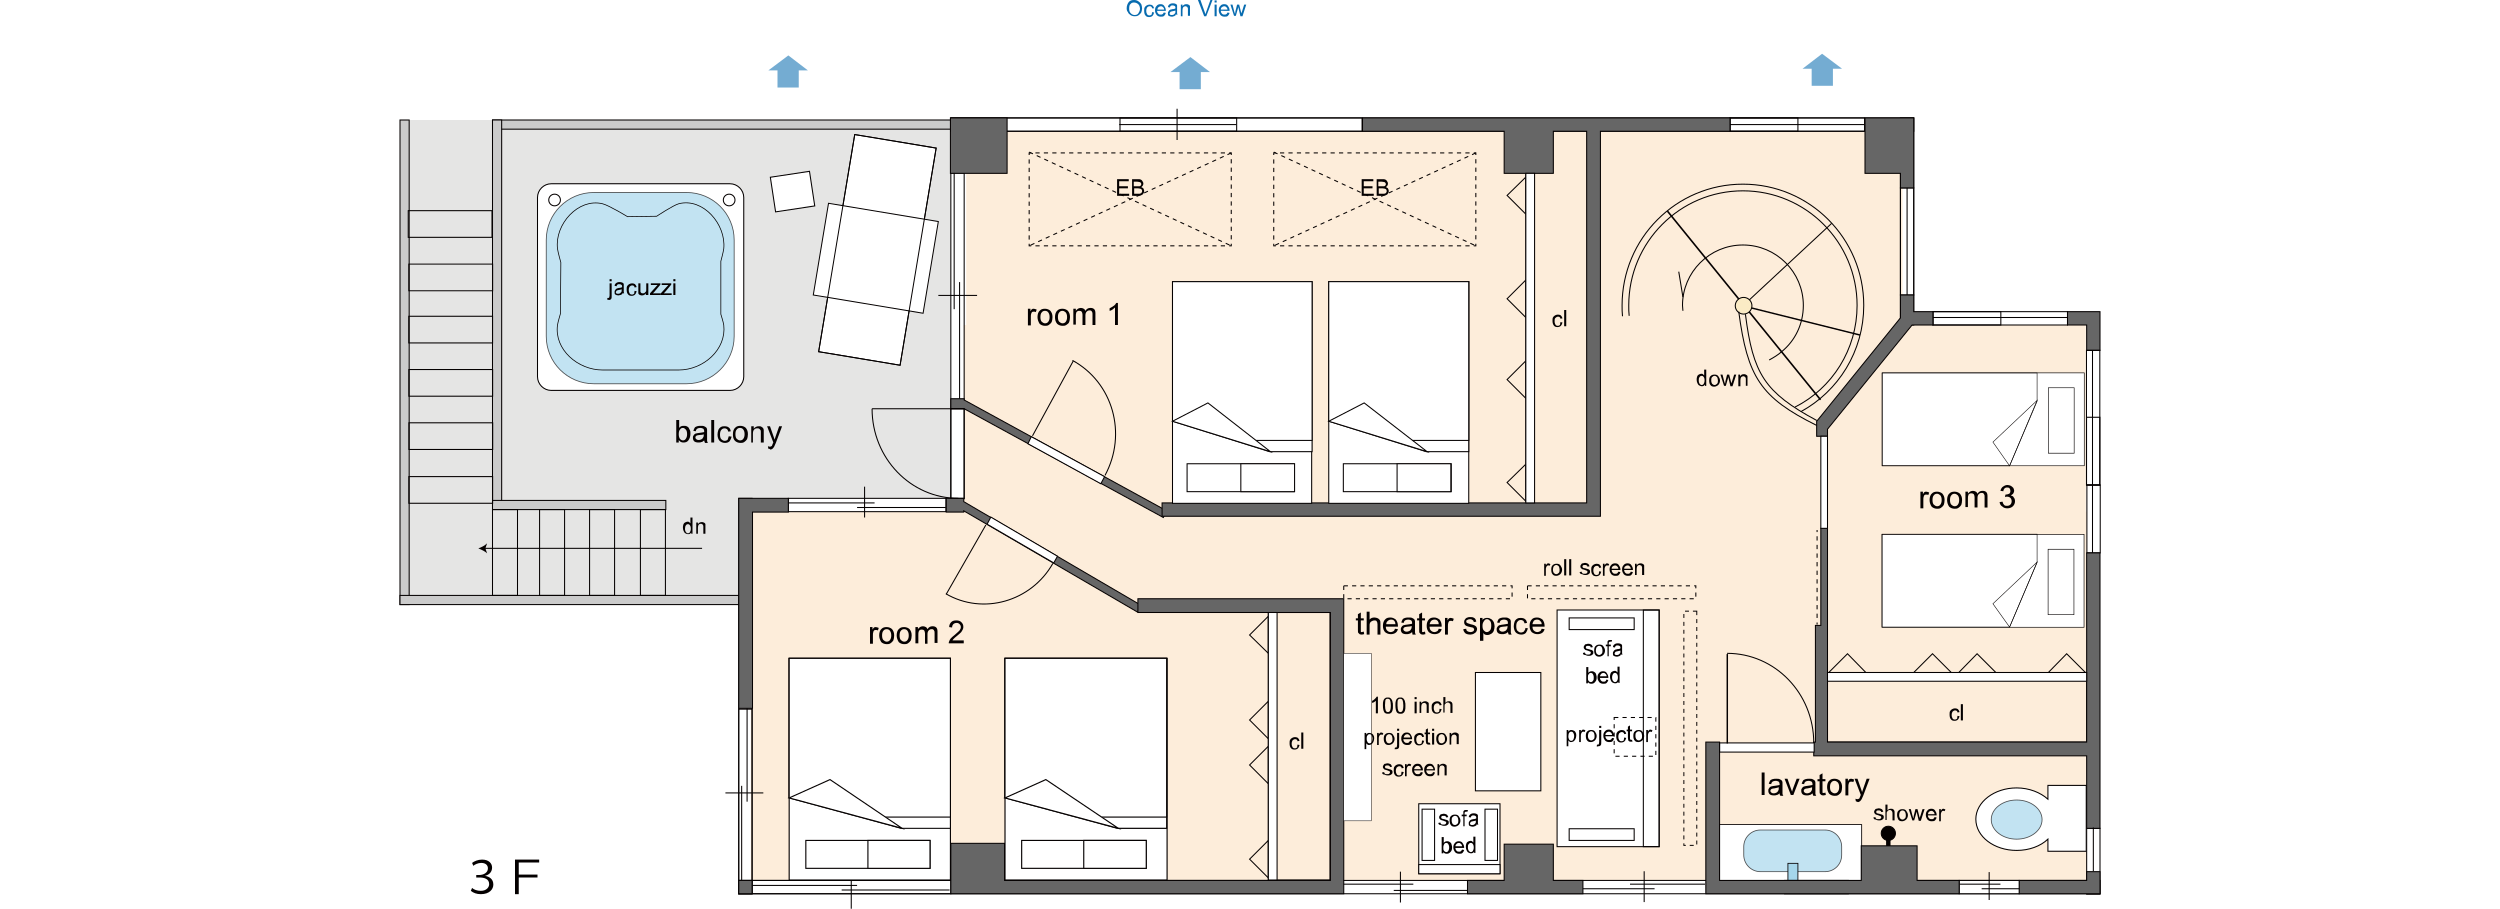 <svg version="1.1" id="レイヤー_1" xmlns="http://www.w3.org/2000/svg" xmlns:xlink="http://www.w3.org/1999/xlink" x="0px"
	 y="0px" width="600px" height="218.1px" viewBox="0 0 600 218.1" style="enable-background:new 0 0 600 218.1;"
	 xml:space="preserve">
<style type="text/css">
	.st0{fill:none;}
	.st1{fill:none;stroke:#040000;stroke-width:0.251;stroke-miterlimit:10;}
	.st2{fill:#E5E5E4;}
	.st3{fill:#FDEDDA;}
	.st4{fill:#666666;stroke:#040000;stroke-width:0.194;stroke-miterlimit:10;}
	.st5{fill:#666666;}
	.st6{fill:none;stroke:#040000;stroke-width:0.194;stroke-miterlimit:10;}
	.st7{fill:#FFFFFF;stroke:#040000;stroke-width:0.194;stroke-miterlimit:10;}
	.st8{fill:#B2B2B2;stroke:#040000;stroke-width:0.194;stroke-miterlimit:10;}
	.st9{fill:#B2B2B2;}
	.st10{fill:#040000;}
	.st11{fill:#CEE9F2;stroke:#221714;stroke-width:0.194;stroke-miterlimit:10;}
	.st12{fill:none;stroke:#040000;stroke-width:0.194;stroke-miterlimit:10;stroke-dasharray:1.558,1.558;}
	.st13{fill:none;stroke:#040000;stroke-width:0.194;stroke-miterlimit:10;stroke-dasharray:1.549;}
	.st14{fill:none;stroke:#221714;stroke-width:0.194;stroke-miterlimit:10;}
	.st15{opacity:0.62;fill:url(#SVGID_1_);}
	.st16{opacity:0.62;fill:url(#SVGID_2_);}
	.st17{opacity:0.62;fill:url(#SVGID_3_);}
	.st18{opacity:0.62;fill:url(#SVGID_4_);}
	.st19{fill:none;stroke:#040000;stroke-width:0.216;stroke-miterlimit:10;}
	.st20{fill:#B2B2B2;stroke:#040000;stroke-width:0.216;stroke-miterlimit:10;}
	.st21{fill:#FFFFFF;stroke:#040000;stroke-width:0.216;stroke-miterlimit:10;}
	.st22{fill:#FDEDDA;stroke:#040000;stroke-width:0.216;stroke-miterlimit:10;}
	.st23{fill:#666666;stroke:#040000;stroke-width:0.216;stroke-miterlimit:10;}
	.st24{fill:none;stroke:#040000;stroke-width:0.216;stroke-miterlimit:10;stroke-dasharray:0.886,0.886;}
	.st25{fill:#A5D6EB;stroke:#040000;stroke-width:0.216;stroke-miterlimit:10;}
	.st26{fill:#FFFFFF;}
	.st27{fill:#FFFFFF;stroke:#040000;stroke-width:0.201;stroke-miterlimit:10;}
	.st28{opacity:0.79;fill:#A5D6EB;stroke:#040000;stroke-width:0.216;stroke-miterlimit:10;}
	.st29{fill:none;stroke:#040000;stroke-width:0.216;stroke-miterlimit:10;stroke-dasharray:0.872,0.872;}
	.st30{fill:#666666;stroke:#040000;stroke-width:0.236;stroke-miterlimit:10;}
	.st31{fill:#666666;stroke:#040000;stroke-width:0.237;stroke-miterlimit:10;}
	.st32{fill:#FFFFFF;stroke:#221714;stroke-width:0.161;stroke-miterlimit:10;}
	.st33{opacity:0.58;fill:#56B0E3;stroke:#040000;stroke-width:0.161;}
	.st34{fill:none;stroke:#221714;stroke-width:0.161;stroke-linecap:square;stroke-linejoin:bevel;stroke-miterlimit:10;}
	.st35{fill:#FFFFFF;stroke:#040000;stroke-width:0.22;stroke-miterlimit:10;}
	.st36{fill:none;stroke:#040000;stroke-width:0.217;stroke-miterlimit:10;}
	.st37{fill:none;stroke:#040000;stroke-width:0.22;stroke-miterlimit:10;}
	.st38{fill:none;stroke:#7F7F80;stroke-width:0.317;}
	.st39{fill:#8BC2E9;stroke:#7F7F80;stroke-width:0.317;}
	.st40{fill:none;stroke:#989898;stroke-width:0.317;}
	.st41{fill:none;stroke:#EC8E26;stroke-width:0.663;}
	.st42{fill:#FFFFFF;stroke:#040000;stroke-width:0.174;stroke-miterlimit:10;}
	.st43{fill:none;stroke:#040000;stroke-width:0.174;stroke-miterlimit:10;}
	.st44{fill:#FFFFFF;stroke:#040000;stroke-width:0.223;stroke-miterlimit:10;}
	.st45{fill:#FFFFFF;stroke:#040000;stroke-width:0.223;stroke-miterlimit:10;}
	.st46{fill:#FFFFFF;stroke:#040000;stroke-width:0.202;stroke-miterlimit:10;}
	.st47{fill:#DC2525;}
	.st48{fill:none;stroke:#666666;stroke-width:0.216;stroke-miterlimit:10;}
	.st49{fill:#F1E533;stroke:#666666;stroke-width:0.216;stroke-miterlimit:10;}
	.st50{fill:#076BAF;}
	.st51{fill:#0F8B43;}
	.st52{fill:#F1E533;}
	.st53{fill:#076BAF;stroke:#666666;stroke-width:0.216;stroke-linejoin:round;stroke-miterlimit:10;}
	.st54{fill:#323333;stroke:#666666;stroke-width:0.216;stroke-miterlimit:10;}
	.st55{fill:#8BC2E9;stroke:#7F7F80;stroke-width:0.317;stroke-miterlimit:10;}
	.st56{fill:#DC2525;stroke:#666666;stroke-width:0.216;stroke-linejoin:round;stroke-miterlimit:10;}
	.st57{opacity:0.56;}
	.st58{opacity:0.62;fill:url(#SVGID_5_);}
	.st59{opacity:0.62;fill:url(#SVGID_6_);}
	.st60{opacity:0.62;fill:url(#SVGID_7_);}
	.st61{opacity:0.62;fill:url(#SVGID_8_);}
	.st62{opacity:0.6;fill:url(#SVGID_9_);}
	.st63{opacity:0.49;fill:url(#SVGID_10_);}
	.st64{opacity:0.6;fill:url(#SVGID_11_);}
	.st65{opacity:0.52;fill:url(#SVGID_12_);}
	.st66{fill:none;stroke:#040000;stroke-width:0.25;stroke-miterlimit:10;}
	.st67{fill:#CBCBCB;stroke:#040000;stroke-width:0.25;stroke-miterlimit:10;}
	.st68{fill:#666666;stroke:#040000;stroke-width:0.25;stroke-miterlimit:10;}
	.st69{fill:#FFFFFF;stroke:#040000;stroke-width:0.25;stroke-miterlimit:10;}
	.st70{fill:#FFFFFF;stroke:#040000;stroke-width:0.2;stroke-miterlimit:10;}
	.st71{opacity:0.67;fill:#A5D6EB;stroke:#040000;stroke-width:0.2;stroke-miterlimit:10;}
	.st72{fill:#A5D6EB;stroke:#040000;stroke-width:0.2;stroke-miterlimit:10;}
	.st73{fill:none;stroke:#040000;stroke-width:0.25;stroke-miterlimit:10;stroke-dasharray:1.032,1.032;}
	.st74{fill:#040000;stroke:#040000;stroke-width:0.25;stroke-miterlimit:10;}
	.st75{fill:none;stroke:#040000;stroke-width:0.181;stroke-miterlimit:10;}
	.st76{fill:#FFFFFF;stroke:#040000;stroke-width:0.111;stroke-miterlimit:10;}
	.st77{fill:#FFFFFF;stroke:#040000;stroke-width:0.273;stroke-miterlimit:10;}
	.st78{fill:#FFFFFF;stroke:#040000;stroke-width:0.155;stroke-miterlimit:10;}
	.st79{fill:none;stroke:#040000;stroke-width:0.135;stroke-miterlimit:10;}
	.st80{fill:none;stroke:#040000;stroke-width:0.148;stroke-miterlimit:10;}
	.st81{fill:none;stroke:#040000;stroke-width:0.131;stroke-miterlimit:10;}
	.st82{fill:#FFFFFF;stroke:#040000;stroke-width:0.269;stroke-miterlimit:10;}
	.st83{fill:#FFFFFF;stroke:#040000;stroke-width:0.241;stroke-miterlimit:10;}
	.st84{fill:none;stroke:#040000;stroke-width:0.241;stroke-miterlimit:10;}
	.st85{fill:none;stroke:#040000;stroke-width:0.25;stroke-miterlimit:10;stroke-dasharray:1.013,1.013;}
	.st86{fill:none;stroke:#040000;stroke-width:0.25;stroke-miterlimit:10;stroke-dasharray:1.011,1.011;}
	.st87{fill:none;stroke:#040000;stroke-width:0.25;stroke-miterlimit:10;stroke-dasharray:1;}
	.st88{fill:none;stroke:#040000;stroke-width:0.237;stroke-miterlimit:10;stroke-dasharray:0.949;}
	.st89{fill:#FBEBC5;stroke:#040000;stroke-width:0.25;stroke-miterlimit:10;}
	.st90{opacity:0.6;fill:url(#SVGID_13_);}
	.st91{opacity:0.49;fill:url(#SVGID_14_);}
	.st92{opacity:0.6;fill:url(#SVGID_15_);}
	.st93{opacity:0.52;fill:url(#SVGID_16_);}
</style>
<pattern  x="-1021.7" y="48.2" width="164.3" height="164.3" patternUnits="userSpaceOnUse" id="新規パターンスウォッチ_4" viewBox="0 -164.3 164.3 164.3" style="overflow:visible;">
	<g>
		<rect y="-164.3" class="st0" width="164.3" height="164.3"/>
		<line class="st1" x1="0.1" y1="-164.1" x2="164.1" y2="-164.1"/>
		<line class="st1" x1="0.1" y1="-160.1" x2="164.1" y2="-160.1"/>
		<line class="st1" x1="0.1" y1="-156.1" x2="164.1" y2="-156.1"/>
		<line class="st1" x1="0.1" y1="-152.1" x2="164.1" y2="-152.1"/>
		<line class="st1" x1="0.1" y1="-148.1" x2="164.1" y2="-148.1"/>
		<line class="st1" x1="0.1" y1="-144.1" x2="164.1" y2="-144.1"/>
		<line class="st1" x1="0.1" y1="-140.1" x2="164.1" y2="-140.1"/>
		<line class="st1" x1="0.1" y1="-136.1" x2="164.1" y2="-136.1"/>
		<line class="st1" x1="0.1" y1="-132.1" x2="164.1" y2="-132.1"/>
		<line class="st1" x1="0.1" y1="-128.1" x2="164.1" y2="-128.1"/>
		<line class="st1" x1="0.1" y1="-124.1" x2="164.1" y2="-124.1"/>
		<line class="st1" x1="0.1" y1="-120.1" x2="164.1" y2="-120.1"/>
		<line class="st1" x1="0.1" y1="-116.1" x2="164.1" y2="-116.1"/>
		<line class="st1" x1="0.1" y1="-112.1" x2="164.1" y2="-112.1"/>
		<line class="st1" x1="0.1" y1="-108.1" x2="164.1" y2="-108.1"/>
		<line class="st1" x1="0.1" y1="-104.1" x2="164.1" y2="-104.1"/>
		<line class="st1" x1="0.1" y1="-100.1" x2="164.1" y2="-100.1"/>
		<line class="st1" x1="0.1" y1="-96.1" x2="164.1" y2="-96.1"/>
		<line class="st1" x1="0.1" y1="-92.1" x2="164.1" y2="-92.1"/>
		<line class="st1" x1="0.1" y1="-88.1" x2="164.1" y2="-88.1"/>
		<line class="st1" x1="0.1" y1="-84.1" x2="164.1" y2="-84.1"/>
		<line class="st1" x1="0.1" y1="-80.1" x2="164.1" y2="-80.1"/>
		<line class="st1" x1="0.1" y1="-76.1" x2="164.1" y2="-76.1"/>
		<line class="st1" x1="0.1" y1="-72.1" x2="164.1" y2="-72.1"/>
		<line class="st1" x1="0.1" y1="-68.1" x2="164.1" y2="-68.1"/>
		<line class="st1" x1="0.1" y1="-64.1" x2="164.1" y2="-64.1"/>
		<line class="st1" x1="0.1" y1="-60.1" x2="164.1" y2="-60.1"/>
		<line class="st1" x1="0.1" y1="-56.1" x2="164.1" y2="-56.1"/>
		<line class="st1" x1="0.1" y1="-52.1" x2="164.1" y2="-52.1"/>
		<line class="st1" x1="0.1" y1="-48.1" x2="164.1" y2="-48.1"/>
		<line class="st1" x1="0.1" y1="-44.1" x2="164.1" y2="-44.1"/>
		<line class="st1" x1="0.1" y1="-40.1" x2="164.1" y2="-40.1"/>
		<line class="st1" x1="0.1" y1="-36.1" x2="164.1" y2="-36.1"/>
		<line class="st1" x1="0.1" y1="-32.1" x2="164.1" y2="-32.1"/>
		<line class="st1" x1="0.1" y1="-28.1" x2="164.1" y2="-28.1"/>
		<line class="st1" x1="0.1" y1="-24.1" x2="164.1" y2="-24.1"/>
		<line class="st1" x1="0.1" y1="-20.1" x2="164.1" y2="-20.1"/>
		<line class="st1" x1="0.1" y1="-16.1" x2="164.1" y2="-16.1"/>
		<line class="st1" x1="0.1" y1="-12.1" x2="164.1" y2="-12.1"/>
		<line class="st1" x1="0.1" y1="-8.1" x2="164.1" y2="-8.1"/>
		<line class="st1" x1="0.1" y1="-4.1" x2="164.1" y2="-4.1"/>
		<line class="st1" x1="0.1" y1="-0.1" x2="164.1" y2="-0.1"/>
		<line class="st1" x1="164.1" y1="-164.1" x2="164.1" y2="-0.1"/>
		<line class="st1" x1="160.1" y1="-164.1" x2="160.1" y2="-0.1"/>
		<line class="st1" x1="156.1" y1="-164.1" x2="156.1" y2="-0.1"/>
		<line class="st1" x1="152.1" y1="-164.1" x2="152.1" y2="-0.1"/>
		<line class="st1" x1="148.1" y1="-164.1" x2="148.1" y2="-0.1"/>
		<line class="st1" x1="144.1" y1="-164.1" x2="144.1" y2="-0.1"/>
		<line class="st1" x1="140.1" y1="-164.1" x2="140.1" y2="-0.1"/>
		<line class="st1" x1="136.1" y1="-164.1" x2="136.1" y2="-0.1"/>
		<line class="st1" x1="132.1" y1="-164.1" x2="132.1" y2="-0.1"/>
		<line class="st1" x1="128.1" y1="-164.1" x2="128.1" y2="-0.1"/>
		<line class="st1" x1="124.1" y1="-164.1" x2="124.1" y2="-0.1"/>
		<line class="st1" x1="120.1" y1="-164.1" x2="120.1" y2="-0.1"/>
		<line class="st1" x1="116.1" y1="-164.1" x2="116.1" y2="-0.1"/>
		<line class="st1" x1="112.1" y1="-164.1" x2="112.1" y2="-0.1"/>
		<line class="st1" x1="108.1" y1="-164.1" x2="108.1" y2="-0.1"/>
		<line class="st1" x1="104.1" y1="-164.1" x2="104.1" y2="-0.1"/>
		<line class="st1" x1="100.1" y1="-164.1" x2="100.1" y2="-0.1"/>
		<line class="st1" x1="96.1" y1="-164.1" x2="96.1" y2="-0.1"/>
		<line class="st1" x1="92.1" y1="-164.1" x2="92.1" y2="-0.1"/>
		<line class="st1" x1="88.1" y1="-164.1" x2="88.1" y2="-0.1"/>
		<line class="st1" x1="84.1" y1="-164.1" x2="84.1" y2="-0.1"/>
		<line class="st1" x1="80.1" y1="-164.1" x2="80.1" y2="-0.1"/>
		<line class="st1" x1="76.1" y1="-164.1" x2="76.1" y2="-0.1"/>
		<line class="st1" x1="72.1" y1="-164.1" x2="72.1" y2="-0.1"/>
		<line class="st1" x1="68.1" y1="-164.1" x2="68.1" y2="-0.1"/>
		<line class="st1" x1="64.1" y1="-164.1" x2="64.1" y2="-0.1"/>
		<line class="st1" x1="60.1" y1="-164.1" x2="60.1" y2="-0.1"/>
		<line class="st1" x1="56.1" y1="-164.1" x2="56.1" y2="-0.1"/>
		<line class="st1" x1="52.1" y1="-164.1" x2="52.1" y2="-0.1"/>
		<line class="st1" x1="48.1" y1="-164.1" x2="48.1" y2="-0.1"/>
		<line class="st1" x1="44.1" y1="-164.1" x2="44.1" y2="-0.1"/>
		<line class="st1" x1="40.1" y1="-164.1" x2="40.1" y2="-0.1"/>
		<line class="st1" x1="36.1" y1="-164.1" x2="36.1" y2="-0.1"/>
		<line class="st1" x1="32.1" y1="-164.1" x2="32.1" y2="-0.1"/>
		<line class="st1" x1="28.1" y1="-164.1" x2="28.1" y2="-0.1"/>
		<line class="st1" x1="24.1" y1="-164.1" x2="24.1" y2="-0.1"/>
		<line class="st1" x1="20.1" y1="-164.1" x2="20.1" y2="-0.1"/>
		<line class="st1" x1="16.1" y1="-164.1" x2="16.1" y2="-0.1"/>
		<line class="st1" x1="12.1" y1="-164.1" x2="12.1" y2="-0.1"/>
		<line class="st1" x1="8.1" y1="-164.1" x2="8.1" y2="-0.1"/>
		<line class="st1" x1="4.1" y1="-164.1" x2="4.1" y2="-0.1"/>
		<line class="st1" x1="0.1" y1="-164.1" x2="0.1" y2="-0.1"/>
	</g>
</pattern>
<g>
	<rect x="98.1" y="28.8" class="st2" width="79.2" height="114.4"/>
	<rect x="177" y="30.4" class="st2" width="51.1" height="89.6"/>
	
		<pattern  id="SVGID_1_" xlink:href="#譁ｰ隕上ヱ繧ｿ繝ｼ繝ｳ繧ｹ繧ｦ繧ｩ繝メ_4" patternTransform="matrix(0.768 0 0 0.775 -1455.426 -1831.435)">
	</pattern>
	<rect x="411" y="180.9" style="opacity:0.6;fill:url(#SVGID_1_);" width="89.7" height="31.3"/>
	
		<pattern  id="SVGID_2_" xlink:href="#譁ｰ隕上ヱ繧ｿ繝ｼ繝ｳ繧ｹ繧ｦ繧ｩ繝メ_4" patternTransform="matrix(0.774 0 0 0.761 -1474.928 -2076.171)">
	</pattern>
	<rect x="119.7" y="30.4" style="opacity:0.49;fill:url(#SVGID_2_);" width="108.4" height="89.8"/>
	
		<pattern  id="SVGID_3_" xlink:href="#譁ｰ隕上ヱ繧ｿ繝ｼ繝ｳ繧ｹ繧ｦ繧ｩ繝メ_4" patternTransform="matrix(0.79 0 0 0.797 -1529.702 -1710.9)">
	</pattern>
	<rect x="159.8" y="120.1" style="opacity:0.6;fill:url(#SVGID_3_);" width="17.6" height="22.8"/>
	<rect x="180.2" y="122.8" class="st3" width="320.6" height="88.6"/>
	<rect x="231.3" y="78" class="st3" width="269.3" height="44.9"/>
	<rect x="231.9" y="31.5" class="st3" width="224.7" height="47.4"/>
	
		<pattern  id="SVGID_4_" xlink:href="#譁ｰ隕上ヱ繧ｿ繝ｼ繝ｳ繧ｹ繧ｦ繧ｩ繝メ_4" patternTransform="matrix(0.774 0 0 0.775 -1474.928 -1831.435)">
	</pattern>
	<rect x="412.7" y="180.2" style="opacity:0.52;fill:url(#SVGID_4_);" width="88.1" height="31.1"/>
	<rect x="177.3" y="211.3" class="st66" width="326.7" height="3.2"/>
	<rect x="228.2" y="41.5" class="st66" width="3.2" height="78.2"/>
	<g>
		<g>
			<polygon class="st5" points="280,122.6 231.4,96 231.4,95.7 228.2,95.7 228.2,98.1 231.4,98.1 231.4,98.1 279.2,124.2 			"/>
		</g>
		<g>
			<polygon class="st66" points="280,122.6 231.4,96 231.4,95.7 228.2,95.7 228.2,98.1 231.4,98.1 231.4,98.1 279.2,124.2 			"/>
		</g>
	</g>
	<rect x="228.2" y="28.3" class="st66" width="231.1" height="3.2"/>
	<rect x="228.2" y="28.3" class="st66" width="98.7" height="3.2"/>
	<rect x="118.2" y="28.8" class="st67" width="110" height="2.2"/>
	<rect x="96" y="28.8" class="st67" width="2.2" height="116.3"/>
	<rect x="118.2" y="28.8" class="st67" width="2.2" height="93.4"/>
	<rect x="96" y="142.9" class="st67" width="81.4" height="2.2"/>
	<rect x="118.2" y="120.1" class="st67" width="41.6" height="2.2"/>
	<polygon class="st66" points="227.1,142.6 236.6,126 236.6,126 227.1,142.6 	"/>
	<rect x="228.2" y="98.1" class="st66" width="3.2" height="21.5"/>
	<rect x="500.8" y="198.8" class="st66" width="3.2" height="15.8"/>
	<rect x="177.3" y="119.6" class="st66" width="3.2" height="94.9"/>
	<rect x="177.3" y="170.2" class="st66" width="3.2" height="44.3"/>
	<g>
		<g>
			<polygon class="st5" points="500.8,209.2 500.8,211.3 484.6,211.3 484.6,214.5 500.8,214.5 504,214.5 504,211.3 504,209.2 			"/>
		</g>
		<g>
			<polygon class="st66" points="500.8,209.2 500.8,211.3 484.6,211.3 484.6,214.5 500.8,214.5 504,214.5 504,211.3 504,209.2 			
				"/>
		</g>
	</g>
	<rect x="177.3" y="211.3" class="st66" width="50.9" height="3.2"/>
	<g>
		<g>
			<polygon class="st5" points="500.8,74.8 496.2,74.8 496.2,78 500.8,78 500.8,84.1 504,84.1 504,78 504,74.8 			"/>
		</g>
		<g>
			<polygon class="st66" points="500.8,74.8 496.2,74.8 496.2,78 500.8,78 500.8,84.1 504,84.1 504,78 504,74.8 			"/>
		</g>
	</g>
	<rect x="463.9" y="74.8" class="st66" width="32.3" height="3.2"/>
	<rect x="463.9" y="74.8" class="st66" width="16.3" height="3.2"/>
	<rect x="415.2" y="28.3" class="st66" width="32.3" height="3.2"/>
	<rect x="415.2" y="28.3" class="st66" width="16.3" height="3.2"/>
	
		<rect x="486.3" y="98.6" transform="matrix(4.471985e-11 -1 1 4.471985e-11 402.154 602.663)" class="st66" width="32.3" height="3.2"/>
	
		<rect x="494.2" y="106.6" transform="matrix(4.456264e-11 -1 1 4.456264e-11 394.169 610.648)" class="st66" width="16.3" height="3.2"/>
	
		<rect x="494.3" y="123" transform="matrix(4.433971e-11 -1 1 4.433971e-11 377.854 626.987)" class="st66" width="16.3" height="3.2"/>
	<rect x="456.1" y="28.3" class="st66" width="3.2" height="49.7"/>
	<rect x="456.1" y="45.1" class="st66" width="3.2" height="25.7"/>
	<rect x="228.1" y="28.3" class="st68" width="13.6" height="13.3"/>
	<g>
		<g>
			<polygon class="st5" points="456.1,28.3 447.6,28.3 447.6,41.6 456.1,41.6 456.1,45.1 459.3,45.1 459.3,41.6 459.3,28.3 			"/>
		</g>
		<g>
			<polygon class="st66" points="456.1,28.3 447.6,28.3 447.6,41.6 456.1,41.6 456.1,45.1 459.3,45.1 459.3,41.6 459.3,28.3 			"/>
		</g>
	</g>
	<line class="st66" x1="225.2" y1="70.9" x2="234.5" y2="70.9"/>
	<g>
		<g>
			<polygon class="st5" points="273.9,145.3 231.3,120.4 231.3,119.6 227.1,119.6 227.1,122.9 231.3,122.9 231.3,122.6 273,146.9 
							"/>
		</g>
		<g>
			<polygon class="st66" points="273.9,145.3 231.3,120.4 231.3,119.6 227.1,119.6 227.1,122.9 231.3,122.9 231.3,122.6 273,146.9 
							"/>
		</g>
	</g>
	<polygon class="st69" points="253.8,133.5 252.9,135.1 236.9,125.8 237.8,124.1 	"/>
	<polygon class="st69" points="265.1,114.4 264.2,116.1 246.7,106.5 247.5,104.8 	"/>
	<rect x="268.8" y="28.3" class="st66" width="28" height="3.2"/>
	<line class="st66" x1="282.5" y1="33.6" x2="282.5" y2="26.1"/>
	<rect x="189.2" y="119.6" class="st69" width="37.8" height="3.2"/>
	<g>
		<rect x="412.7" y="197.9" class="st70" width="34.1" height="13.4"/>
		<path class="st71" d="M438,209.2h-15.5c-2.2,0-4-1.8-4-4v-2c0-2.2,1.8-4,4-4H438c2.2,0,4,1.8,4,4v2
			C442,207.5,440.2,209.2,438,209.2z"/>
		<rect x="429.1" y="207.2" class="st72" width="2.4" height="4.1"/>
	</g>
	<g>
		<g>
			<path class="st26" d="M491.5,188.7v3.1c-1.8-1.6-4.5-2.7-7.5-2.7c-5.4,0-9.8,3.4-9.8,7.5c0,4.2,4.4,7.5,9.8,7.5
				c3,0,5.7-1,7.5-2.7v2.9h9.2v-15.8H491.5z"/>
		</g>
		<g>
			<path class="st66" d="M491.5,188.7v3.1c-1.8-1.6-4.5-2.7-7.5-2.7c-5.4,0-9.8,3.4-9.8,7.5c0,4.2,4.4,7.5,9.8,7.5
				c3,0,5.7-1,7.5-2.7v2.9h9.2v-15.8H491.5z"/>
		</g>
	</g>
	<ellipse class="st71" cx="484" cy="196.7" rx="6.1" ry="4.7"/>
	<rect x="470.2" y="211.3" class="st69" width="14.4" height="3.2"/>
	<line class="st66" x1="477.4" y1="209.3" x2="477.4" y2="216"/>
	<rect x="428.3" y="211.3" class="st66" width="15.3" height="3.2"/>
	<path class="st66" d="M227,142.5c8.9,5.2,20.5,1.9,25.7-7.3"/>
	<polygon class="st66" points="257.6,86.6 247.8,104.6 247.8,104.6 257.6,86.6 	"/>
	<path class="st66" d="M257.4,86.5c9.7,5.3,13.2,17.6,7.8,27.6"/>
	<rect x="304.4" y="147" class="st66" width="14.8" height="64.2"/>
	<line class="st66" x1="336.1" y1="209.2" x2="336.1" y2="216.6"/>
	<rect x="438.6" y="161.4" class="st66" width="62.2" height="16.7"/>
	<g>
		<g>
			<polygon class="st5" points="500.8,132.7 500.8,178.1 438.6,178.1 438.6,150.1 438.6,126.8 437,126.8 437,150.1 435.7,150.1 
				435.7,178.1 435.3,178.1 435.3,181.4 500.8,181.4 500.8,198.8 504,198.8 504,181.4 504,178.1 504,132.7 			"/>
		</g>
		<g>
			<polygon class="st66" points="500.8,132.7 500.8,178.1 438.6,178.1 438.6,150.1 438.6,126.8 437,126.8 437,150.1 435.7,150.1 
				435.7,178.1 435.3,178.1 435.3,181.4 500.8,181.4 500.8,198.8 504,198.8 504,181.4 504,178.1 504,132.7 			"/>
		</g>
	</g>
	<rect x="412.7" y="178.3" class="st69" width="22.7" height="2.2"/>
	<rect x="414.5" y="157.1" class="st66" width="0.1" height="21.2"/>
	<path class="st66" d="M435.3,178.3c0-11.9-9.3-21.5-20.8-21.5"/>
	<line class="st66" x1="394.6" y1="209.1" x2="394.6" y2="216.5"/>
	<line class="st66" x1="366.2" y1="41.6" x2="366.2" y2="120.7"/>
	<g>
		<g>
			<polygon class="st5" points="459.3,74.8 459.3,70.8 456.1,70.8 456.1,76.3 436.1,101 436,101 436,104.7 438.6,104.7 438.6,103 
				458.9,78 463.9,78 463.9,74.8 			"/>
		</g>
		<g>
			<polygon class="st66" points="459.3,74.8 459.3,70.8 456.1,70.8 456.1,76.3 436.1,101 436,101 436,104.7 438.6,104.7 438.6,103 
				458.9,78 463.9,78 463.9,74.8 			"/>
		</g>
	</g>
	<g>
		<g>
			<line class="st66" x1="436.1" y1="127.2" x2="436.1" y2="127.7"/>
			<line class="st73" x1="436.1" y1="128.7" x2="436.1" y2="148.8"/>
			<line class="st66" x1="436.1" y1="149.4" x2="436.1" y2="149.9"/>
		</g>
	</g>
	<path class="st66" d="M209.3,98.1c0,11.9,9.3,21.5,20.7,21.5"/>
	<line class="st66" x1="209.3" y1="98.1" x2="231.4" y2="98.1"/>
	<line class="st66" x1="174.1" y1="190.3" x2="183.2" y2="190.3"/>
	<line class="st66" x1="204.3" y1="209" x2="204.3" y2="218.1"/>
	<rect x="153.7" y="122.3" class="st66" width="6" height="20.6"/>
	<rect x="141.5" y="122.3" class="st66" width="6" height="20.6"/>
	<rect x="129.5" y="122.3" class="st66" width="6" height="20.6"/>
	<rect x="118.2" y="122.3" class="st66" width="6" height="20.6"/>
	
		<rect x="104.9" y="107.5" transform="matrix(4.132967e-11 -1 1 4.132967e-11 -9.372 225.688)" class="st66" width="6.4" height="20.1"/>
	
		<rect x="104.9" y="94.6" transform="matrix(4.132967e-11 -1 1 4.132967e-11 3.546 212.769)" class="st66" width="6.4" height="20.1"/>
	
		<rect x="104.9" y="81.8" transform="matrix(4.104634e-11 -1 1 4.104634e-11 16.33 199.986)" class="st66" width="6.4" height="20.1"/>
	
		<rect x="104.9" y="69" transform="matrix(4.048057e-11 -1 1 4.048057e-11 29.114 187.202)" class="st66" width="6.4" height="20.1"/>
	
		<rect x="104.9" y="56.5" transform="matrix(4.104634e-11 -1 1 4.104634e-11 41.629 174.687)" class="st66" width="6.4" height="20.1"/>
	
		<rect x="104.9" y="43.7" transform="matrix(4.076390e-11 -1 1 4.076390e-11 54.278 161.859)" class="st66" width="6.4" height="20.1"/>
	<path class="st69" d="M175.2,93.7h-42.9c-1.8,0-3.3-1.5-3.3-3.3v-43c0-1.8,1.5-3.3,3.3-3.3h42.9c1.8,0,3.3,1.5,3.3,3.3v43
		C178.5,92.2,177,93.7,175.2,93.7z"/>
	<g>
		<g>
			<polygon class="st5" points="460.1,211.3 460.1,203 446.7,203 446.7,211.3 412.7,211.3 412.7,178.1 409.4,178.1 409.4,211.3 
				409.4,211.9 409.4,214.5 470.2,214.5 470.2,211.3 			"/>
		</g>
		<g>
			<polygon class="st66" points="460.1,211.3 460.1,203 446.7,203 446.7,211.3 412.7,211.3 412.7,178.1 409.4,178.1 409.4,211.3 
				409.4,211.9 409.4,214.5 470.2,214.5 470.2,211.3 			"/>
		</g>
	</g>
	<g>
		<g>
			<polygon class="st5" points="372.8,211.3 372.8,202.6 361,202.6 361,211.3 352.2,211.3 352.2,214.5 361,214.5 372.8,214.5 
				379.9,214.5 379.9,211.3 			"/>
		</g>
		<g>
			<polygon class="st66" points="372.8,211.3 372.8,202.6 361,202.6 361,211.3 352.2,211.3 352.2,214.5 361,214.5 372.8,214.5 
				379.9,214.5 379.9,211.3 			"/>
		</g>
	</g>
	<g>
		<g>
			<polygon class="st5" points="319.3,143.7 273.1,143.7 273.1,147 319.3,147 319.3,211.3 241.1,211.3 241.1,202.4 228.2,202.4 
				228.2,211.3 228.2,214.5 228.2,214.5 319.3,214.5 322.5,214.5 322.5,211.3 322.5,143.7 			"/>
		</g>
		<g>
			<polygon class="st66" points="319.3,143.7 273.1,143.7 273.1,147 319.3,147 319.3,211.3 241.1,211.3 241.1,202.4 228.2,202.4 
				228.2,211.3 228.2,214.5 228.2,214.5 319.3,214.5 322.5,214.5 322.5,211.3 322.5,143.7 			"/>
		</g>
	</g>
	<rect x="177.3" y="211.3" class="st68" width="3.2" height="3.2"/>
	<g>
		<g>
			<polygon class="st5" points="189.2,119.6 180.6,119.6 177.3,119.6 177.3,119.6 177.3,170 180.6,170 180.6,122.9 189.2,122.9 			
				"/>
		</g>
		<g>
			<polygon class="st66" points="189.2,119.6 180.6,119.6 177.3,119.6 177.3,119.6 177.3,170 180.6,170 180.6,122.9 189.2,122.9 			
				"/>
		</g>
	</g>
	<g>
		<g>
			<polygon class="st5" points="415.2,28.3 384.1,28.3 380.8,28.3 327,28.3 327,31.5 361,31.5 361,41.6 372.8,41.6 372.8,31.5 
				380.8,31.5 380.8,120.7 278.9,120.7 278.9,123.9 380.8,123.9 384.1,123.9 384.1,120.7 384.1,31.5 415.2,31.5 			"/>
		</g>
		<g>
			<polygon class="st66" points="415.2,28.3 384.1,28.3 380.8,28.3 327,28.3 327,31.5 361,31.5 361,41.6 372.8,41.6 372.8,31.5 
				380.8,31.5 380.8,120.7 278.9,120.7 278.9,123.9 380.8,123.9 384.1,123.9 384.1,120.7 384.1,31.5 415.2,31.5 			"/>
		</g>
	</g>
	<polygon class="st66" points="447.8,161.4 438.9,161.4 443.4,156.9 	"/>
	<polygon class="st66" points="500.5,161.4 491.6,161.4 496,156.9 	"/>
	<polygon class="st66" points="479,161.4 470.1,161.4 474.5,156.9 	"/>
	<polygon class="st66" points="468.3,161.4 459.3,161.4 463.8,156.9 	"/>
	<polygon class="st66" points="361.7,115.8 366.2,120.3 366.2,111.4 	"/>
	<polygon class="st66" points="361.7,46.9 366.2,51.4 366.2,42.5 	"/>
	<polygon class="st66" points="361.7,71.7 366.2,76.2 366.2,67.2 	"/>
	<polygon class="st66" points="361.7,91.1 366.2,95.6 366.2,86.6 	"/>
	<polygon class="st66" points="299.9,206.2 304.4,210.7 304.4,201.7 	"/>
	<polygon class="st66" points="299.9,183.6 304.4,188.1 304.4,179.1 	"/>
	<polygon class="st66" points="299.9,172.8 304.4,177.3 304.4,168.3 	"/>
	<polygon class="st66" points="299.9,152.4 304.4,156.8 304.4,147.9 	"/>
	<line class="st66" x1="207.5" y1="116.8" x2="207.5" y2="124.2"/>
	<rect x="437" y="104.7" class="st69" width="1.6" height="22.1"/>
	<ellipse class="st74" cx="453.2" cy="200" rx="1.7" ry="1.7"/>
	
		<rect x="185.4" y="41.8" transform="matrix(0.989 -0.15 0.15 0.989 -4.748 29.011)" class="st69" width="9.5" height="8.4"/>
	<rect x="452.8" y="201.4" class="st74" width="0.8" height="1.5"/>
	<path class="st71" d="M164.8,92.1h-22.3c-6.3,0-11.4-5.1-11.4-11.4V57.6c0-6.3,5.1-11.4,11.4-11.4h22.3c6.3,0,11.4,5.1,11.4,11.4
		v23.1C176.2,87,171,92.1,164.8,92.1z"/>
	<path class="st75" d="M162.9,88.8h-18.3c-5.9,0-11.6-4.9-10.8-10.8c0.1-0.7,0.7-2.7,0.7-2.7l0.1-12.3c0,0-0.7-2.5-0.8-3.3
		c-0.7-5.9,5-12.2,10.8-10.8c1.6,0.4,6,3.1,6,3.1l7-0.1c0,0,3.9-2.6,5.3-3c5.8-1.5,11.4,4.9,10.8,10.8c-0.1,0.8-0.7,3-0.7,3v12.7
		c0,0,0.6,1.9,0.7,2.6C174.4,83.9,168.8,88.8,162.9,88.8z"/>
	<rect x="354.1" y="161.4" class="st69" width="15.7" height="28.4"/>
	<rect x="373.7" y="146.4" class="st69" width="24.5" height="56.8"/>
	<rect x="376.6" y="198.9" class="st66" width="15.6" height="2.8"/>
	<rect x="376.6" y="148.3" class="st66" width="15.6" height="2.8"/>
	<rect x="394.4" y="146.4" class="st66" width="3.8" height="56.8"/>
	<rect x="322.5" y="156.8" class="st76" width="6.6" height="40.2"/>
	<g>
		<rect x="241.2" y="158" class="st77" width="38.9" height="53.2"/>
		<polygon class="st77" points="280,198.8 268.2,198.8 241.2,191.5 241.2,158 280,158 		"/>
		<polyline class="st77" points="241.2,191.5 241.2,158 280,158 280,196.1 264.4,196.1 		"/>
		<rect x="245.2" y="201.7" class="st77" width="29.9" height="6.7"/>
		<rect x="260.1" y="201.7" class="st77" width="15" height="6.7"/>
		<polygon class="st77" points="251,187.1 268.4,198.8 241.2,191.5 		"/>
	</g>
	<g>
		<rect x="318.9" y="67.6" class="st69" width="33.6" height="53.2"/>
		<polygon class="st69" points="352.5,108.4 342.3,108.4 318.9,101.1 318.9,67.6 352.5,67.6 		"/>
		<polyline class="st69" points="318.9,101.1 318.9,67.6 352.5,67.6 352.5,105.7 339,105.7 		"/>
		<rect x="322.4" y="111.3" class="st69" width="25.9" height="6.7"/>
		<rect x="335.3" y="111.3" class="st69" width="12.9" height="6.7"/>
		<polygon class="st69" points="327.4,96.7 342.5,108.4 318.9,101.1 		"/>
	</g>
	<g>
		<rect x="281.4" y="67.6" class="st69" width="33.4" height="53.2"/>
		<polygon class="st69" points="314.9,108.4 304.7,108.4 281.4,101.1 281.4,67.6 314.9,67.6 		"/>
		<polyline class="st69" points="281.4,101.1 281.4,67.6 314.9,67.6 314.9,105.7 301.4,105.7 		"/>
		<rect x="284.9" y="111.3" class="st69" width="25.7" height="6.7"/>
		<rect x="297.8" y="111.3" class="st69" width="12.9" height="6.7"/>
		<polygon class="st69" points="289.9,96.7 304.9,108.4 281.4,101.1 		"/>
	</g>
	
		<rect x="464.8" y="76.4" transform="matrix(-1.464792e-10 -1 1 -1.464792e-10 375.325 576.585)" class="st78" width="22.3" height="48.5"/>
	<polygon class="st79" points="488.9,89.5 488.9,96.3 482.3,111.8 451.7,111.8 451.7,89.5 	"/>
	
		<rect x="486.8" y="97.9" transform="matrix(-1.600852e-10 -1 1 -1.600852e-10 393.701 595.569)" class="st80" width="15.7" height="6.2"/>
	<polygon class="st81" points="478.3,106.1 488.9,96.1 482.3,111.8 	"/>
	
		<rect x="464.8" y="115.1" transform="matrix(-1.464792e-10 -1 1 -1.464792e-10 336.57 615.34)" class="st78" width="22.3" height="48.5"/>
	<polygon class="st79" points="488.9,128.2 488.9,135 482.3,150.5 451.7,150.5 451.7,128.2 	"/>
	
		<rect x="486.8" y="136.6" transform="matrix(-1.600852e-10 -1 1 -1.600852e-10 354.945 634.324)" class="st80" width="15.7" height="6.2"/>
	<polygon class="st81" points="478.3,144.9 488.9,134.9 482.3,150.5 	"/>
	<g>
		<rect x="189.4" y="158" class="st82" width="38.7" height="53.2"/>
		<polygon class="st82" points="228.1,198.8 216.3,198.8 189.4,191.5 189.4,158 228.1,158 		"/>
		<polyline class="st82" points="189.4,191.5 189.4,158 228.1,158 228.1,196.1 212.5,196.1 		"/>
		<rect x="193.4" y="201.7" class="st82" width="29.8" height="6.7"/>
		<rect x="208.3" y="201.7" class="st82" width="14.9" height="6.7"/>
		<polygon class="st82" points="199.2,187.1 216.5,198.8 189.4,191.5 		"/>
	</g>
	<g>
		
			<rect x="184.1" y="50.2" transform="matrix(0.164 -0.987 0.987 0.164 116.737 257.88)" class="st83" width="52.8" height="19.8"/>
		
			<rect x="199" y="48.7" transform="matrix(0.164 -0.987 0.987 0.164 114.485 259.225)" class="st83" width="22.3" height="26.7"/>
		
			<rect x="184.1" y="50.2" transform="matrix(0.164 -0.987 0.987 0.164 116.737 257.88)" class="st84" width="52.8" height="19.8"/>
	</g>
	<g>
		<g>
			<g>
				<polyline class="st66" points="353.7,36.7 354.2,36.7 354.2,37.2 				"/>
				<line class="st85" x1="354.2" y1="38.2" x2="354.2" y2="58"/>
				<polyline class="st66" points="354.2,58.5 354.2,59 353.7,59 				"/>
				<line class="st86" x1="352.7" y1="59" x2="306.7" y2="59"/>
				<polyline class="st66" points="306.2,59 305.7,59 305.7,58.5 				"/>
				<line class="st85" x1="305.7" y1="57.5" x2="305.7" y2="37.7"/>
				<polyline class="st66" points="305.7,37.2 305.7,36.7 306.2,36.7 				"/>
				<line class="st86" x1="307.2" y1="36.7" x2="353.2" y2="36.7"/>
			</g>
		</g>
		<line class="st87" x1="305.7" y1="36.5" x2="354.2" y2="59"/>
		<line class="st87" x1="354.2" y1="36.7" x2="305.7" y2="59"/>
	</g>
	<g>
		<g>
			<g>
				<polyline class="st66" points="295,36.7 295.5,36.7 295.5,37.2 				"/>
				<line class="st85" x1="295.5" y1="38.2" x2="295.5" y2="58"/>
				<polyline class="st66" points="295.5,58.5 295.5,59 295,59 				"/>
				<line class="st86" x1="294" y1="59" x2="248" y2="59"/>
				<polyline class="st66" points="247.5,59 247,59 247,58.5 				"/>
				<line class="st85" x1="247" y1="57.5" x2="247" y2="37.7"/>
				<polyline class="st66" points="247,37.2 247,36.7 247.5,36.7 				"/>
				<line class="st86" x1="248.5" y1="36.7" x2="294.5" y2="36.7"/>
			</g>
		</g>
		<line class="st87" x1="247" y1="36.5" x2="295.5" y2="59"/>
		<line class="st87" x1="295.5" y1="36.7" x2="247" y2="59"/>
	</g>
	<rect x="387.4" y="172.2" class="st87" width="10" height="9.3"/>
	<rect x="322.5" y="140.6" class="st87" width="40.4" height="3.1"/>
	<rect x="366.6" y="140.6" class="st87" width="40.4" height="3.1"/>
	
		<rect x="377.6" y="173.2" transform="matrix(3.221671e-11 1 -1 3.221671e-11 580.427 -230.915)" class="st88" width="56.2" height="3.1"/>
	<rect x="304.4" y="147" class="st69" width="2.1" height="64.2"/>
	<rect x="366.2" y="41.6" class="st69" width="2.1" height="79.1"/>
	<rect x="438.6" y="161.4" class="st69" width="62.2" height="2.1"/>
	<line class="st66" x1="463.9" y1="76.2" x2="496.1" y2="76.2"/>
	<line class="st66" x1="502.2" y1="84.1" x2="502.2" y2="132.7"/>
	<line class="st66" x1="502.4" y1="198.6" x2="502.4" y2="209.1"/>
	<line class="st66" x1="470.3" y1="212.2" x2="480.1" y2="212.2"/>
	<line class="st66" x1="484.6" y1="213.3" x2="475.6" y2="213.3"/>
	<line class="st66" x1="409.2" y1="212.2" x2="391.2" y2="212.2"/>
	<line class="st66" x1="379.9" y1="213.3" x2="397.1" y2="213.3"/>
	<line class="st66" x1="322.5" y1="212.2" x2="339.2" y2="212.2"/>
	<line class="st66" x1="334.5" y1="213.7" x2="352.2" y2="213.7"/>
	<line class="st66" x1="180.6" y1="212.5" x2="205.7" y2="212.5"/>
	<line class="st66" x1="202" y1="213.6" x2="227.9" y2="213.6"/>
	<line class="st66" x1="178" y1="188.6" x2="178" y2="211.2"/>
	<line class="st66" x1="179.3" y1="170" x2="179.3" y2="192.4"/>
	<line class="st66" x1="189.2" y1="120.7" x2="209.9" y2="120.7"/>
	<line class="st66" x1="227" y1="121.8" x2="205.7" y2="121.8"/>
	<line class="st66" x1="229" y1="41.5" x2="229" y2="74.2"/>
	<line class="st66" x1="230.3" y1="67.7" x2="230.3" y2="95.7"/>
	<line class="st66" x1="268.6" y1="29.9" x2="296.7" y2="29.9"/>
	<line class="st66" x1="415.2" y1="29.9" x2="447.4" y2="29.9"/>
	<line class="st66" x1="457.7" y1="45.1" x2="457.7" y2="70.8"/>
	<rect x="340.5" y="192.9" class="st69" width="19.5" height="16.8"/>
	<rect x="340.5" y="207.5" class="st69" width="19.5" height="2.2"/>
	<rect x="341.3" y="194.2" class="st69" width="3" height="12.3"/>
	<rect x="356.4" y="194.2" class="st69" width="3" height="12.3"/>
	<g>
		<path class="st10" d="M162.9,106.2h-0.6v-5.4h0.7v1.9c0.3-0.4,0.6-0.5,1.1-0.5c0.2,0,0.5,0,0.7,0.1s0.4,0.2,0.5,0.4
			c0.1,0.2,0.2,0.4,0.3,0.6c0.1,0.2,0.1,0.5,0.1,0.8c0,0.7-0.2,1.2-0.5,1.6c-0.3,0.4-0.7,0.5-1.2,0.5c-0.5,0-0.8-0.2-1.1-0.6V106.2z
			 M162.9,104.2c0,0.5,0.1,0.8,0.2,1c0.2,0.3,0.5,0.5,0.8,0.5c0.3,0,0.5-0.1,0.7-0.4c0.2-0.3,0.3-0.6,0.3-1.1c0-0.5-0.1-0.9-0.3-1.1
			c-0.2-0.2-0.4-0.4-0.7-0.4c-0.3,0-0.5,0.1-0.7,0.4C163,103.3,162.9,103.7,162.9,104.2z"/>
		<path class="st10" d="M169,105.7c-0.2,0.2-0.5,0.4-0.7,0.4c-0.2,0.1-0.5,0.1-0.7,0.1c-0.4,0-0.8-0.1-1-0.3
			c-0.2-0.2-0.3-0.5-0.3-0.8c0-0.2,0-0.4,0.1-0.5c0.1-0.2,0.2-0.3,0.3-0.4c0.1-0.1,0.3-0.2,0.5-0.2c0.1,0,0.3-0.1,0.6-0.1
			c0.5-0.1,0.9-0.1,1.2-0.2c0-0.1,0-0.1,0-0.2c0-0.3-0.1-0.5-0.2-0.6c-0.2-0.1-0.4-0.2-0.8-0.2c-0.3,0-0.5,0.1-0.7,0.2
			c-0.1,0.1-0.3,0.3-0.3,0.6l-0.6-0.1c0.1-0.3,0.2-0.5,0.3-0.7c0.1-0.2,0.3-0.3,0.6-0.4c0.3-0.1,0.6-0.1,0.9-0.1
			c0.3,0,0.6,0,0.8,0.1c0.2,0.1,0.4,0.2,0.5,0.3c0.1,0.1,0.2,0.3,0.2,0.5c0,0.1,0,0.3,0,0.6v0.9c0,0.6,0,1,0,1.2
			c0,0.2,0.1,0.3,0.2,0.5h-0.7C169.1,106,169,105.9,169,105.7z M169,104.2c-0.2,0.1-0.6,0.2-1.1,0.2c-0.3,0-0.5,0.1-0.6,0.1
			c-0.1,0-0.2,0.1-0.3,0.2c-0.1,0.1-0.1,0.2-0.1,0.3c0,0.2,0.1,0.3,0.2,0.4c0.1,0.1,0.3,0.2,0.6,0.2c0.3,0,0.5-0.1,0.7-0.2
			c0.2-0.1,0.3-0.3,0.4-0.5c0.1-0.1,0.1-0.4,0.1-0.7V104.2z"/>
		<path class="st10" d="M170.7,106.2v-5.4h0.7v5.4H170.7z"/>
		<path class="st10" d="M174.9,104.7l0.7,0.1c-0.1,0.4-0.3,0.8-0.5,1.1c-0.3,0.3-0.7,0.4-1.1,0.4c-0.5,0-1-0.2-1.3-0.5
			c-0.3-0.3-0.5-0.9-0.5-1.5c0-0.4,0.1-0.8,0.2-1.1c0.1-0.3,0.4-0.6,0.6-0.7c0.3-0.2,0.6-0.2,0.9-0.2c0.4,0,0.8,0.1,1,0.3
			c0.3,0.2,0.4,0.5,0.5,0.9l-0.6,0.1c-0.1-0.3-0.2-0.5-0.3-0.6c-0.2-0.1-0.3-0.2-0.6-0.2c-0.3,0-0.6,0.1-0.8,0.4
			c-0.2,0.2-0.3,0.6-0.3,1.1c0,0.5,0.1,0.9,0.3,1.1c0.2,0.2,0.5,0.4,0.8,0.4c0.3,0,0.5-0.1,0.7-0.2
			C174.7,105.3,174.8,105.1,174.9,104.7z"/>
		<path class="st10" d="M175.9,104.2c0-0.7,0.2-1.3,0.6-1.6c0.3-0.3,0.7-0.4,1.2-0.4c0.5,0,1,0.2,1.3,0.5c0.3,0.4,0.5,0.8,0.5,1.5
			c0,0.5-0.1,0.9-0.2,1.2c-0.2,0.3-0.4,0.5-0.7,0.7c-0.3,0.2-0.6,0.2-0.9,0.2c-0.5,0-1-0.2-1.3-0.5
			C176,105.4,175.9,104.9,175.9,104.2z M176.5,104.2c0,0.5,0.1,0.9,0.3,1.1c0.2,0.2,0.5,0.4,0.8,0.4c0.3,0,0.6-0.1,0.8-0.4
			c0.2-0.3,0.3-0.6,0.3-1.1c0-0.5-0.1-0.8-0.3-1.1s-0.5-0.4-0.8-0.4c-0.3,0-0.6,0.1-0.8,0.4C176.6,103.3,176.5,103.7,176.5,104.2z"
			/>
		<path class="st10" d="M180.3,106.2v-3.9h0.6v0.6c0.3-0.4,0.7-0.6,1.2-0.6c0.2,0,0.5,0,0.6,0.1c0.2,0.1,0.3,0.2,0.4,0.3
			c0.1,0.1,0.2,0.3,0.2,0.5c0,0.1,0,0.3,0,0.6v2.4h-0.7v-2.4c0-0.3,0-0.5-0.1-0.6c-0.1-0.1-0.1-0.2-0.3-0.3
			c-0.1-0.1-0.3-0.1-0.5-0.1c-0.3,0-0.5,0.1-0.7,0.3s-0.3,0.5-0.3,1v2.1H180.3z"/>
		<path class="st10" d="M184.4,107.7l-0.1-0.6c0.1,0,0.3,0.1,0.4,0.1c0.1,0,0.3,0,0.4-0.1c0.1,0,0.2-0.1,0.2-0.2
			c0-0.1,0.1-0.2,0.2-0.5c0,0,0-0.1,0.1-0.2l-1.5-3.9h0.7l0.8,2.3c0.1,0.3,0.2,0.6,0.3,0.9c0.1-0.3,0.2-0.6,0.3-0.9l0.8-2.3h0.7
			l-1.5,4c-0.2,0.4-0.3,0.7-0.4,0.9c-0.1,0.2-0.3,0.4-0.4,0.5c-0.2,0.1-0.3,0.2-0.5,0.2C184.7,107.7,184.6,107.7,184.4,107.7z"/>
	</g>
	<g class="st57">
		<g>
			<polygon class="st50" points="290.4,17.3 285.7,13.7 280.9,17.3 283.1,17.3 283.1,21.4 288.2,21.4 288.2,17.3 			"/>
		</g>
	</g>
	<g class="st57">
		<g>
			<polygon class="st50" points="193.9,16.9 189.2,13.3 184.4,16.9 186.6,16.9 186.6,21 191.7,21 191.7,16.9 			"/>
		</g>
	</g>
	<g class="st57">
		<g>
			<polygon class="st50" points="442.1,16.5 437.3,12.9 432.6,16.5 434.8,16.5 434.8,20.6 439.9,20.6 439.9,16.5 			"/>
		</g>
	</g>
	<g>
		<path class="st50" d="M270.4,2c0-0.6,0.2-1.1,0.5-1.5c0.3-0.4,0.8-0.5,1.3-0.5c0.4,0,0.7,0.1,1,0.3c0.3,0.2,0.5,0.4,0.7,0.7
			c0.1,0.3,0.2,0.6,0.2,1c0,0.4-0.1,0.7-0.2,1c-0.2,0.3-0.4,0.5-0.7,0.7c-0.3,0.2-0.6,0.2-0.9,0.2c-0.4,0-0.7-0.1-1-0.3
			c-0.3-0.2-0.5-0.4-0.6-0.7C270.5,2.7,270.4,2.4,270.4,2z M271,2.1c0,0.5,0.1,0.8,0.4,1.1s0.6,0.4,0.9,0.4c0.4,0,0.7-0.1,0.9-0.4
			c0.2-0.3,0.4-0.7,0.4-1.1c0-0.3-0.1-0.6-0.2-0.8c-0.1-0.2-0.3-0.4-0.5-0.5c-0.2-0.1-0.4-0.2-0.7-0.2c-0.4,0-0.7,0.1-0.9,0.4
			C271.1,1.1,271,1.5,271,2.1z"/>
		<path class="st50" d="M276.5,2.9L277,3c-0.1,0.3-0.2,0.6-0.4,0.8c-0.2,0.2-0.5,0.3-0.8,0.3c-0.4,0-0.7-0.1-0.9-0.4
			c-0.2-0.2-0.3-0.6-0.3-1.1c0-0.3,0-0.6,0.1-0.8c0.1-0.2,0.3-0.4,0.5-0.5c0.2-0.1,0.4-0.2,0.7-0.2c0.3,0,0.6,0.1,0.7,0.2
			c0.2,0.2,0.3,0.4,0.4,0.7L276.5,2c0-0.2-0.1-0.3-0.2-0.4c-0.1-0.1-0.2-0.1-0.4-0.1c-0.2,0-0.4,0.1-0.6,0.3
			c-0.1,0.2-0.2,0.4-0.2,0.8c0,0.4,0.1,0.6,0.2,0.8c0.1,0.2,0.3,0.3,0.6,0.3c0.2,0,0.3-0.1,0.5-0.2C276.4,3.3,276.5,3.1,276.5,2.9z"
			/>
		<path class="st50" d="M279.3,3l0.5,0.1c-0.1,0.3-0.2,0.5-0.4,0.7c-0.2,0.2-0.5,0.2-0.8,0.2c-0.4,0-0.7-0.1-1-0.4
			c-0.2-0.3-0.4-0.6-0.4-1.1c0-0.5,0.1-0.8,0.4-1.1c0.2-0.3,0.6-0.4,0.9-0.4c0.4,0,0.7,0.1,0.9,0.4c0.2,0.3,0.4,0.6,0.4,1.1
			c0,0,0,0.1,0,0.1h-2.1c0,0.3,0.1,0.5,0.3,0.7c0.2,0.2,0.3,0.2,0.6,0.2c0.2,0,0.3,0,0.4-0.1C279.1,3.4,279.2,3.2,279.3,3z
			 M277.8,2.3h1.6c0-0.2-0.1-0.4-0.2-0.5c-0.2-0.2-0.3-0.3-0.6-0.3c-0.2,0-0.4,0.1-0.5,0.2C277.9,1.8,277.8,2,277.8,2.3z"/>
		<path class="st50" d="M282.2,3.6c-0.2,0.1-0.3,0.3-0.5,0.3C281.5,4,281.4,4,281.2,4c-0.3,0-0.5-0.1-0.7-0.2
			c-0.2-0.1-0.2-0.3-0.2-0.6c0-0.1,0-0.3,0.1-0.4c0.1-0.1,0.1-0.2,0.2-0.3c0.1-0.1,0.2-0.1,0.3-0.2c0.1,0,0.2,0,0.4-0.1
			c0.4,0,0.7-0.1,0.8-0.2c0-0.1,0-0.1,0-0.1c0-0.2,0-0.3-0.1-0.4c-0.1-0.1-0.3-0.2-0.5-0.2c-0.2,0-0.4,0-0.5,0.1
			c-0.1,0.1-0.2,0.2-0.2,0.4l-0.5-0.1c0-0.2,0.1-0.4,0.2-0.5s0.2-0.2,0.4-0.3s0.4-0.1,0.6-0.1c0.2,0,0.4,0,0.6,0.1
			c0.1,0.1,0.3,0.1,0.3,0.2c0.1,0.1,0.1,0.2,0.1,0.3c0,0.1,0,0.2,0,0.4v0.6c0,0.4,0,0.7,0,0.8c0,0.1,0.1,0.2,0.1,0.3h-0.5
			C282.3,3.8,282.2,3.7,282.2,3.6z M282.2,2.5c-0.2,0.1-0.4,0.1-0.8,0.2c-0.2,0-0.3,0.1-0.4,0.1c-0.1,0-0.1,0.1-0.2,0.2
			c0,0.1-0.1,0.1-0.1,0.2c0,0.1,0,0.2,0.1,0.3c0.1,0.1,0.2,0.1,0.4,0.1c0.2,0,0.3,0,0.5-0.1c0.1-0.1,0.2-0.2,0.3-0.3
			c0.1-0.1,0.1-0.3,0.1-0.5V2.5z"/>
		<path class="st50" d="M283.4,3.9V1.1h0.4v0.4c0.2-0.3,0.5-0.5,0.9-0.5c0.2,0,0.3,0,0.5,0.1s0.2,0.1,0.3,0.2
			c0.1,0.1,0.1,0.2,0.1,0.3c0,0.1,0,0.2,0,0.5v1.7h-0.5V2.2c0-0.2,0-0.3-0.1-0.4c0-0.1-0.1-0.2-0.2-0.2c-0.1-0.1-0.2-0.1-0.3-0.1
			c-0.2,0-0.4,0.1-0.5,0.2c-0.1,0.1-0.2,0.4-0.2,0.7v1.5H283.4z"/>
		<path class="st50" d="M289,3.9l-1.5-3.9h0.6l1,2.8c0.1,0.2,0.1,0.4,0.2,0.6c0.1-0.2,0.1-0.4,0.2-0.6l1-2.8h0.5l-1.5,3.9H289z"/>
		<path class="st50" d="M291.5,0.6V0.1h0.5v0.5H291.5z M291.5,3.9V1.1h0.5v2.8H291.5z"/>
		<path class="st50" d="M294.6,3l0.5,0.1c-0.1,0.3-0.2,0.5-0.4,0.7c-0.2,0.2-0.5,0.2-0.8,0.2c-0.4,0-0.7-0.1-1-0.4
			c-0.2-0.3-0.4-0.6-0.4-1.1c0-0.5,0.1-0.8,0.4-1.1c0.2-0.3,0.6-0.4,0.9-0.4c0.4,0,0.7,0.1,0.9,0.4s0.4,0.6,0.4,1.1c0,0,0,0.1,0,0.1
			H293c0,0.3,0.1,0.5,0.3,0.7c0.2,0.2,0.3,0.2,0.6,0.2c0.2,0,0.3,0,0.4-0.1C294.4,3.4,294.5,3.2,294.6,3z M293,2.3h1.6
			c0-0.2-0.1-0.4-0.2-0.5c-0.2-0.2-0.3-0.3-0.6-0.3c-0.2,0-0.4,0.1-0.5,0.2C293.1,1.8,293,2,293,2.3z"/>
		<path class="st50" d="M296.2,3.9l-0.9-2.8h0.5l0.4,1.6l0.2,0.6c0,0,0.1-0.2,0.1-0.6l0.4-1.6h0.5l0.4,1.6l0.1,0.5l0.2-0.5l0.5-1.6
			h0.5l-0.9,2.8h-0.5l-0.4-1.7l-0.1-0.5l-0.6,2.1H296.2z"/>
	</g>
	<g>
		<path class="st10" d="M113.3,207.1c0.5-0.4,1.4-0.8,2.4-0.8c1.6,0,2.4,0.9,2.4,1.9c0,0.9-0.5,1.7-1.7,2v0c1.1,0.2,2,0.8,2,2.1
			c0,1.1-0.9,2.3-3,2.3c-1,0-1.8-0.3-2.4-0.8l0.3-0.7c0.4,0.4,1.2,0.7,2.1,0.7c1.4,0,2-0.9,2-1.6c0-1.3-1.2-1.6-2.4-1.6h-0.7V210
			h0.7c1,0,2.1-0.5,2.1-1.6c0-0.7-0.5-1.3-1.6-1.3c-0.8,0-1.6,0.4-1.9,0.7L113.3,207.1z"/>
		<path class="st10" d="M123.6,206.3h5.8v0.7h-4.9v2.9h4.5v0.7h-4.5v4h-0.9V206.3z"/>
	</g>
	<g>
		<path class="st10" d="M422.8,190.8v-5.4h0.7v5.4H422.8z"/>
		<path class="st10" d="M427.1,190.4c-0.2,0.2-0.5,0.4-0.7,0.4c-0.2,0.1-0.5,0.1-0.7,0.1c-0.4,0-0.8-0.1-1-0.3
			c-0.2-0.2-0.3-0.5-0.3-0.8c0-0.2,0-0.4,0.1-0.5c0.1-0.2,0.2-0.3,0.3-0.4c0.1-0.1,0.3-0.2,0.5-0.2c0.1,0,0.3-0.1,0.6-0.1
			c0.5-0.1,0.9-0.1,1.2-0.2c0-0.1,0-0.1,0-0.2c0-0.3-0.1-0.5-0.2-0.6c-0.2-0.1-0.4-0.2-0.8-0.2c-0.3,0-0.5,0.1-0.7,0.2
			c-0.1,0.1-0.3,0.3-0.3,0.6l-0.6-0.1c0.1-0.3,0.2-0.5,0.3-0.7c0.1-0.2,0.3-0.3,0.6-0.4c0.3-0.1,0.6-0.1,0.9-0.1
			c0.3,0,0.6,0,0.8,0.1c0.2,0.1,0.4,0.2,0.5,0.3c0.1,0.1,0.2,0.3,0.2,0.5c0,0.1,0,0.3,0,0.6v0.9c0,0.6,0,1,0,1.2
			c0,0.2,0.1,0.3,0.2,0.5h-0.7C427.1,190.7,427.1,190.5,427.1,190.4z M427,188.9c-0.2,0.1-0.6,0.2-1.1,0.3c-0.3,0-0.5,0.1-0.6,0.1
			c-0.1,0-0.2,0.1-0.3,0.2c-0.1,0.1-0.1,0.2-0.1,0.3c0,0.2,0.1,0.3,0.2,0.4c0.1,0.1,0.3,0.2,0.6,0.2c0.3,0,0.5-0.1,0.7-0.2
			c0.2-0.1,0.3-0.3,0.4-0.5c0.1-0.1,0.1-0.4,0.1-0.7V188.9z"/>
		<path class="st10" d="M429.8,190.8l-1.5-3.9h0.7l0.8,2.3c0.1,0.3,0.2,0.5,0.3,0.8c0.1-0.2,0.1-0.5,0.2-0.7l0.9-2.4h0.7l-1.5,3.9
			H429.8z"/>
		<path class="st10" d="M435,190.4c-0.2,0.2-0.5,0.4-0.7,0.4c-0.2,0.1-0.5,0.1-0.7,0.1c-0.4,0-0.8-0.1-1-0.3
			c-0.2-0.2-0.3-0.5-0.3-0.8c0-0.2,0-0.4,0.1-0.5c0.1-0.2,0.2-0.3,0.3-0.4c0.1-0.1,0.3-0.2,0.5-0.2c0.1,0,0.3-0.1,0.6-0.1
			c0.5-0.1,0.9-0.1,1.2-0.2c0-0.1,0-0.1,0-0.2c0-0.3-0.1-0.5-0.2-0.6c-0.2-0.1-0.4-0.2-0.8-0.2c-0.3,0-0.5,0.1-0.7,0.2
			c-0.1,0.1-0.3,0.3-0.3,0.6l-0.6-0.1c0.1-0.3,0.2-0.5,0.3-0.7c0.1-0.2,0.3-0.3,0.6-0.4c0.3-0.1,0.6-0.1,0.9-0.1
			c0.3,0,0.6,0,0.8,0.1c0.2,0.1,0.4,0.2,0.5,0.3c0.1,0.1,0.2,0.3,0.2,0.5c0,0.1,0,0.3,0,0.6v0.9c0,0.6,0,1,0,1.2
			c0,0.2,0.1,0.3,0.2,0.5h-0.7C435.1,190.7,435,190.5,435,190.4z M435,188.9c-0.2,0.1-0.6,0.2-1.1,0.3c-0.3,0-0.5,0.1-0.6,0.1
			c-0.1,0-0.2,0.1-0.3,0.2c-0.1,0.1-0.1,0.2-0.1,0.3c0,0.2,0.1,0.3,0.2,0.4c0.1,0.1,0.3,0.2,0.6,0.2c0.3,0,0.5-0.1,0.7-0.2
			c0.2-0.1,0.3-0.3,0.4-0.5c0.1-0.1,0.1-0.4,0.1-0.7V188.9z"/>
		<path class="st10" d="M438.1,190.2l0.1,0.6c-0.2,0-0.4,0.1-0.5,0.1c-0.2,0-0.4,0-0.6-0.1c-0.1-0.1-0.2-0.2-0.3-0.3
			c-0.1-0.1-0.1-0.4-0.1-0.8v-2.2h-0.5v-0.5h0.5v-1l0.7-0.4v1.4h0.7v0.5h-0.7v2.3c0,0.2,0,0.3,0,0.4c0,0.1,0.1,0.1,0.1,0.1
			c0.1,0,0.1,0,0.2,0C437.9,190.3,438,190.3,438.1,190.2z"/>
		<path class="st10" d="M438.5,188.9c0-0.7,0.2-1.3,0.6-1.6c0.3-0.3,0.7-0.4,1.2-0.4c0.5,0,1,0.2,1.3,0.5c0.3,0.4,0.5,0.8,0.5,1.5
			c0,0.5-0.1,0.9-0.2,1.2c-0.2,0.3-0.4,0.5-0.7,0.7c-0.3,0.2-0.6,0.2-0.9,0.2c-0.5,0-1-0.2-1.3-0.5
			C438.7,190.1,438.5,189.5,438.5,188.9z M439.2,188.9c0,0.5,0.1,0.9,0.3,1.1c0.2,0.2,0.5,0.4,0.8,0.4c0.3,0,0.6-0.1,0.8-0.4
			c0.2-0.3,0.3-0.6,0.3-1.1c0-0.5-0.1-0.8-0.3-1.1c-0.2-0.2-0.5-0.4-0.8-0.4c-0.3,0-0.6,0.1-0.8,0.4
			C439.3,188,439.2,188.4,439.2,188.9z"/>
		<path class="st10" d="M442.9,190.8v-3.9h0.6v0.6c0.2-0.3,0.3-0.5,0.4-0.5c0.1-0.1,0.3-0.1,0.4-0.1c0.2,0,0.4,0.1,0.7,0.2l-0.2,0.6
			c-0.2-0.1-0.3-0.1-0.5-0.1c-0.1,0-0.3,0-0.4,0.1c-0.1,0.1-0.2,0.2-0.2,0.4c-0.1,0.2-0.1,0.5-0.1,0.8v2H442.9z"/>
		<path class="st10" d="M445.4,192.3l-0.1-0.6c0.1,0,0.3,0.1,0.4,0.1c0.1,0,0.3,0,0.4-0.1c0.1,0,0.2-0.1,0.2-0.2
			c0-0.1,0.1-0.2,0.2-0.5c0,0,0-0.1,0.1-0.2l-1.5-3.9h0.7l0.8,2.3c0.1,0.3,0.2,0.6,0.3,0.9c0.1-0.3,0.2-0.6,0.3-0.9l0.8-2.3h0.7
			l-1.5,4c-0.2,0.4-0.3,0.7-0.4,0.9c-0.1,0.2-0.3,0.4-0.4,0.5c-0.2,0.1-0.3,0.2-0.5,0.2C445.7,192.4,445.6,192.4,445.4,192.3z"/>
	</g>
	<g>
		<g>
			<path class="st10" d="M246.7,78v-3.9h0.6v0.6c0.2-0.3,0.3-0.5,0.4-0.5c0.1-0.1,0.3-0.1,0.4-0.1c0.2,0,0.4,0.1,0.7,0.2l-0.2,0.6
				c-0.2-0.1-0.3-0.1-0.5-0.1c-0.1,0-0.3,0-0.4,0.1s-0.2,0.2-0.2,0.4c-0.1,0.2-0.1,0.5-0.1,0.8v2H246.7z"/>
			<path class="st10" d="M249,76.1c0-0.7,0.2-1.3,0.6-1.6c0.3-0.3,0.7-0.4,1.2-0.4c0.5,0,1,0.2,1.3,0.5c0.3,0.4,0.5,0.8,0.5,1.5
				c0,0.5-0.1,0.9-0.2,1.2c-0.2,0.3-0.4,0.5-0.7,0.7c-0.3,0.2-0.6,0.2-0.9,0.2c-0.5,0-1-0.2-1.3-0.5C249.2,77.2,249,76.7,249,76.1z
				 M249.7,76.1c0,0.5,0.1,0.9,0.3,1.1c0.2,0.2,0.5,0.4,0.8,0.4c0.3,0,0.6-0.1,0.8-0.4c0.2-0.3,0.3-0.6,0.3-1.1
				c0-0.5-0.1-0.8-0.3-1.1s-0.5-0.4-0.8-0.4c-0.3,0-0.6,0.1-0.8,0.4C249.8,75.2,249.7,75.6,249.7,76.1z"/>
			<path class="st10" d="M253.2,76.1c0-0.7,0.2-1.3,0.6-1.6c0.3-0.3,0.7-0.4,1.2-0.4c0.5,0,1,0.2,1.3,0.5c0.3,0.4,0.5,0.8,0.5,1.5
				c0,0.5-0.1,0.9-0.2,1.2s-0.4,0.5-0.7,0.7c-0.3,0.2-0.6,0.2-0.9,0.2c-0.5,0-1-0.2-1.3-0.5C253.3,77.2,253.2,76.7,253.2,76.1z
				 M253.9,76.1c0,0.5,0.1,0.9,0.3,1.1c0.2,0.2,0.5,0.4,0.8,0.4c0.3,0,0.6-0.1,0.8-0.4c0.2-0.3,0.3-0.6,0.3-1.1
				c0-0.5-0.1-0.8-0.3-1.1c-0.2-0.2-0.5-0.4-0.8-0.4c-0.3,0-0.6,0.1-0.8,0.4C254,75.2,253.9,75.6,253.9,76.1z"/>
			<path class="st10" d="M257.6,78v-3.9h0.6v0.5c0.1-0.2,0.3-0.3,0.5-0.5c0.2-0.1,0.4-0.2,0.7-0.2c0.3,0,0.5,0.1,0.7,0.2
				c0.2,0.1,0.3,0.3,0.4,0.5c0.3-0.5,0.7-0.7,1.2-0.7c0.4,0,0.7,0.1,0.9,0.3c0.2,0.2,0.3,0.5,0.3,1V78h-0.7v-2.5
				c0-0.3,0-0.5-0.1-0.6c0-0.1-0.1-0.2-0.2-0.3c-0.1-0.1-0.2-0.1-0.4-0.1c-0.3,0-0.5,0.1-0.7,0.3c-0.2,0.2-0.3,0.5-0.3,0.9V78h-0.7
				v-2.5c0-0.3-0.1-0.5-0.2-0.7c-0.1-0.1-0.3-0.2-0.5-0.2c-0.2,0-0.4,0-0.5,0.1c-0.2,0.1-0.3,0.2-0.3,0.4c-0.1,0.2-0.1,0.5-0.1,0.8
				v2H257.6z"/>
			<path class="st10" d="M268.3,78h-0.7v-4.2c-0.2,0.2-0.4,0.3-0.6,0.5c-0.3,0.2-0.5,0.3-0.7,0.3v-0.6c0.4-0.2,0.7-0.4,1-0.6
				c0.3-0.2,0.5-0.5,0.6-0.7h0.4V78z"/>
		</g>
	</g>
	<g>
		<g>
			<path class="st10" d="M208.8,154.4v-3.9h0.6v0.6c0.2-0.3,0.3-0.5,0.4-0.5c0.1-0.1,0.3-0.1,0.4-0.1c0.2,0,0.4,0.1,0.7,0.2
				l-0.2,0.6c-0.2-0.1-0.3-0.1-0.5-0.1c-0.1,0-0.3,0-0.4,0.1c-0.1,0.1-0.2,0.2-0.2,0.4c-0.1,0.2-0.1,0.5-0.1,0.8v2H208.8z"/>
			<path class="st10" d="M211,152.5c0-0.7,0.2-1.3,0.6-1.6c0.3-0.3,0.7-0.4,1.2-0.4c0.5,0,1,0.2,1.3,0.5c0.3,0.4,0.5,0.8,0.5,1.5
				c0,0.5-0.1,0.9-0.2,1.2c-0.2,0.3-0.4,0.5-0.7,0.7c-0.3,0.2-0.6,0.2-0.9,0.2c-0.5,0-1-0.2-1.3-0.5
				C211.2,153.6,211,153.1,211,152.5z M211.7,152.5c0,0.5,0.1,0.9,0.3,1.1c0.2,0.2,0.5,0.4,0.8,0.4c0.3,0,0.6-0.1,0.8-0.4
				c0.2-0.3,0.3-0.6,0.3-1.1c0-0.5-0.1-0.8-0.3-1.1s-0.5-0.4-0.8-0.4c-0.3,0-0.6,0.1-0.8,0.4C211.8,151.6,211.7,152,211.7,152.5z"/>
			<path class="st10" d="M215.2,152.5c0-0.7,0.2-1.3,0.6-1.6c0.3-0.3,0.7-0.4,1.2-0.4c0.5,0,1,0.2,1.3,0.5c0.3,0.4,0.5,0.8,0.5,1.5
				c0,0.5-0.1,0.9-0.2,1.2c-0.2,0.3-0.4,0.5-0.7,0.7c-0.3,0.2-0.6,0.2-0.9,0.2c-0.5,0-1-0.2-1.3-0.5
				C215.4,153.6,215.2,153.1,215.2,152.5z M215.9,152.5c0,0.5,0.1,0.9,0.3,1.1c0.2,0.2,0.5,0.4,0.8,0.4c0.3,0,0.6-0.1,0.8-0.4
				c0.2-0.3,0.3-0.6,0.3-1.1c0-0.5-0.1-0.8-0.3-1.1s-0.5-0.4-0.8-0.4c-0.3,0-0.6,0.1-0.8,0.4C216,151.6,215.9,152,215.9,152.5z"/>
			<path class="st10" d="M219.7,154.4v-3.9h0.6v0.5c0.1-0.2,0.3-0.3,0.5-0.5c0.2-0.1,0.4-0.2,0.7-0.2c0.3,0,0.5,0.1,0.7,0.2
				c0.2,0.1,0.3,0.3,0.4,0.5c0.3-0.5,0.7-0.7,1.2-0.7c0.4,0,0.7,0.1,0.9,0.3c0.2,0.2,0.3,0.5,0.3,1v2.7h-0.7V152
				c0-0.3,0-0.5-0.1-0.6c0-0.1-0.1-0.2-0.2-0.3c-0.1-0.1-0.2-0.1-0.4-0.1c-0.3,0-0.5,0.1-0.7,0.3c-0.2,0.2-0.3,0.5-0.3,0.9v2.3H222
				v-2.5c0-0.3-0.1-0.5-0.2-0.7c-0.1-0.1-0.3-0.2-0.5-0.2c-0.2,0-0.4,0-0.5,0.1c-0.2,0.1-0.3,0.2-0.3,0.4c-0.1,0.2-0.1,0.5-0.1,0.8
				v2H219.7z"/>
			<path class="st10" d="M231.3,153.8v0.6h-3.6c0-0.2,0-0.3,0.1-0.5c0.1-0.2,0.2-0.5,0.4-0.7c0.2-0.2,0.5-0.5,0.9-0.8
				c0.6-0.5,1-0.9,1.2-1.1c0.2-0.3,0.3-0.5,0.3-0.8c0-0.3-0.1-0.5-0.3-0.7c-0.2-0.2-0.4-0.3-0.7-0.3c-0.3,0-0.6,0.1-0.8,0.3
				c-0.2,0.2-0.3,0.5-0.3,0.8l-0.7-0.1c0-0.5,0.2-0.9,0.5-1.2c0.3-0.3,0.7-0.4,1.2-0.4c0.5,0,0.9,0.1,1.2,0.4
				c0.3,0.3,0.5,0.6,0.5,1.1c0,0.2,0,0.4-0.1,0.6c-0.1,0.2-0.2,0.4-0.4,0.7c-0.2,0.2-0.5,0.5-1,0.9c-0.4,0.3-0.7,0.6-0.8,0.7
				c-0.1,0.1-0.2,0.2-0.3,0.4H231.3z"/>
		</g>
	</g>
	<g>
		<g>
			<path class="st10" d="M460.9,121.9V118h0.6v0.6c0.2-0.3,0.3-0.5,0.4-0.5c0.1-0.1,0.3-0.1,0.4-0.1c0.2,0,0.4,0.1,0.7,0.2l-0.2,0.6
				c-0.2-0.1-0.3-0.1-0.5-0.1c-0.1,0-0.3,0-0.4,0.1c-0.1,0.1-0.2,0.2-0.2,0.4c-0.1,0.2-0.1,0.5-0.1,0.8v2H460.9z"/>
			<path class="st10" d="M463.1,120c0-0.7,0.2-1.3,0.6-1.6c0.3-0.3,0.7-0.4,1.2-0.4c0.5,0,1,0.2,1.3,0.5c0.3,0.4,0.5,0.8,0.5,1.5
				c0,0.5-0.1,0.9-0.2,1.2c-0.2,0.3-0.4,0.5-0.7,0.7c-0.3,0.2-0.6,0.2-0.9,0.2c-0.5,0-1-0.2-1.3-0.5
				C463.3,121.2,463.1,120.6,463.1,120z M463.8,120c0,0.5,0.1,0.9,0.3,1.1c0.2,0.2,0.5,0.4,0.8,0.4c0.3,0,0.6-0.1,0.8-0.4
				c0.2-0.3,0.3-0.6,0.3-1.1c0-0.5-0.1-0.8-0.3-1.1c-0.2-0.2-0.5-0.4-0.8-0.4c-0.3,0-0.6,0.1-0.8,0.4
				C463.9,119.1,463.8,119.5,463.8,120z"/>
			<path class="st10" d="M467.3,120c0-0.7,0.2-1.3,0.6-1.6c0.3-0.3,0.7-0.4,1.2-0.4c0.5,0,1,0.2,1.3,0.5c0.3,0.4,0.5,0.8,0.5,1.5
				c0,0.5-0.1,0.9-0.2,1.2c-0.2,0.3-0.4,0.5-0.7,0.7c-0.3,0.2-0.6,0.2-0.9,0.2c-0.5,0-1-0.2-1.3-0.5
				C467.5,121.2,467.3,120.6,467.3,120z M468,120c0,0.5,0.1,0.9,0.3,1.1c0.2,0.2,0.5,0.4,0.8,0.4c0.3,0,0.6-0.1,0.8-0.4
				c0.2-0.3,0.3-0.6,0.3-1.1c0-0.5-0.1-0.8-0.3-1.1c-0.2-0.2-0.5-0.4-0.8-0.4c-0.3,0-0.6,0.1-0.8,0.4C468.1,119.1,468,119.5,468,120
				z"/>
			<path class="st10" d="M471.7,121.9V118h0.6v0.5c0.1-0.2,0.3-0.3,0.5-0.5c0.2-0.1,0.4-0.2,0.7-0.2c0.3,0,0.5,0.1,0.7,0.2
				c0.2,0.1,0.3,0.3,0.4,0.5c0.3-0.5,0.7-0.7,1.2-0.7c0.4,0,0.7,0.1,0.9,0.3c0.2,0.2,0.3,0.5,0.3,1v2.7h-0.7v-2.5
				c0-0.3,0-0.5-0.1-0.6c0-0.1-0.1-0.2-0.2-0.3c-0.1-0.1-0.2-0.1-0.4-0.1c-0.3,0-0.5,0.1-0.7,0.3c-0.2,0.2-0.3,0.5-0.3,0.9v2.3h-0.7
				v-2.5c0-0.3-0.1-0.5-0.2-0.7c-0.1-0.1-0.3-0.2-0.5-0.2c-0.2,0-0.4,0-0.5,0.1c-0.2,0.1-0.3,0.2-0.3,0.4c-0.1,0.2-0.1,0.5-0.1,0.8
				v2H471.7z"/>
			<path class="st10" d="M479.9,120.5l0.7-0.1c0.1,0.4,0.2,0.6,0.4,0.8c0.2,0.2,0.4,0.2,0.7,0.2c0.3,0,0.6-0.1,0.8-0.3
				c0.2-0.2,0.3-0.5,0.3-0.8c0-0.3-0.1-0.6-0.3-0.8c-0.2-0.2-0.5-0.3-0.8-0.3c-0.1,0-0.3,0-0.5,0.1l0.1-0.6c0,0,0.1,0,0.1,0
				c0.3,0,0.5-0.1,0.8-0.2c0.2-0.1,0.3-0.4,0.3-0.7c0-0.2-0.1-0.4-0.2-0.6c-0.2-0.2-0.4-0.2-0.6-0.2c-0.3,0-0.5,0.1-0.6,0.2
				s-0.3,0.4-0.3,0.7l-0.7-0.1c0.1-0.4,0.3-0.8,0.6-1c0.3-0.2,0.6-0.4,1.1-0.4c0.3,0,0.6,0.1,0.8,0.2c0.2,0.1,0.4,0.3,0.6,0.5
				c0.1,0.2,0.2,0.5,0.2,0.7c0,0.2-0.1,0.4-0.2,0.6c-0.1,0.2-0.3,0.3-0.6,0.5c0.3,0.1,0.6,0.2,0.7,0.5c0.2,0.2,0.3,0.5,0.3,0.9
				c0,0.5-0.2,0.9-0.5,1.2c-0.3,0.3-0.8,0.5-1.3,0.5c-0.5,0-0.9-0.1-1.2-0.4C480.1,121.3,480,121,479.9,120.5z"/>
		</g>
	</g>
	<g>
		<path class="st10" d="M327.3,151.6l0.1,0.6c-0.2,0-0.4,0.1-0.5,0.1c-0.2,0-0.4,0-0.6-0.1c-0.1-0.1-0.2-0.2-0.3-0.3
			c-0.1-0.1-0.1-0.4-0.1-0.8v-2.2h-0.5v-0.5h0.5v-1l0.7-0.4v1.4h0.7v0.5h-0.7v2.3c0,0.2,0,0.3,0,0.4c0,0.1,0.1,0.1,0.1,0.1
			s0.1,0,0.2,0C327.1,151.6,327.2,151.6,327.3,151.6z"/>
		<path class="st10" d="M328,152.2v-5.4h0.7v1.9c0.3-0.4,0.7-0.5,1.2-0.5c0.3,0,0.5,0.1,0.8,0.2c0.2,0.1,0.4,0.3,0.5,0.5
			c0.1,0.2,0.1,0.5,0.1,0.9v2.5h-0.7v-2.5c0-0.3-0.1-0.6-0.2-0.7c-0.1-0.2-0.3-0.2-0.6-0.2c-0.2,0-0.4,0.1-0.6,0.2
			c-0.2,0.1-0.3,0.2-0.4,0.4c-0.1,0.2-0.1,0.4-0.1,0.7v2.1H328z"/>
		<path class="st10" d="M334.8,150.9l0.7,0.1c-0.1,0.4-0.3,0.7-0.6,0.9c-0.3,0.2-0.7,0.3-1.1,0.3c-0.6,0-1-0.2-1.4-0.5
			c-0.3-0.4-0.5-0.8-0.5-1.5c0-0.7,0.2-1.2,0.5-1.5c0.3-0.4,0.8-0.5,1.3-0.5c0.5,0,0.9,0.2,1.3,0.5c0.3,0.4,0.5,0.9,0.5,1.5
			c0,0,0,0.1,0,0.2h-2.9c0,0.4,0.1,0.8,0.4,1c0.2,0.2,0.5,0.3,0.8,0.3c0.2,0,0.4-0.1,0.6-0.2C334.6,151.4,334.7,151.2,334.8,150.9z
			 M332.7,149.8h2.2c0-0.3-0.1-0.6-0.2-0.7c-0.2-0.3-0.5-0.4-0.8-0.4c-0.3,0-0.6,0.1-0.8,0.3C332.8,149.2,332.7,149.5,332.7,149.8z"
			/>
		<path class="st10" d="M338.9,151.7c-0.2,0.2-0.5,0.4-0.7,0.4c-0.2,0.1-0.5,0.1-0.7,0.1c-0.4,0-0.8-0.1-1-0.3
			c-0.2-0.2-0.3-0.5-0.3-0.8c0-0.2,0-0.4,0.1-0.5c0.1-0.2,0.2-0.3,0.3-0.4c0.1-0.1,0.3-0.2,0.5-0.2c0.1,0,0.3-0.1,0.6-0.1
			c0.5-0.1,0.9-0.1,1.2-0.2c0-0.1,0-0.1,0-0.2c0-0.3-0.1-0.5-0.2-0.6c-0.2-0.1-0.4-0.2-0.8-0.2c-0.3,0-0.5,0.1-0.7,0.2
			c-0.1,0.1-0.3,0.3-0.3,0.6l-0.6-0.1c0.1-0.3,0.2-0.5,0.3-0.7c0.1-0.2,0.3-0.3,0.6-0.4c0.3-0.1,0.6-0.1,0.9-0.1
			c0.3,0,0.6,0,0.8,0.1c0.2,0.1,0.4,0.2,0.5,0.3c0.1,0.1,0.2,0.3,0.2,0.5c0,0.1,0,0.3,0,0.6v0.9c0,0.6,0,1,0,1.2
			c0,0.2,0.1,0.3,0.2,0.5H339C339,152,338.9,151.9,338.9,151.7z M338.9,150.2c-0.2,0.1-0.6,0.2-1.1,0.2c-0.3,0-0.5,0.1-0.6,0.1
			c-0.1,0-0.2,0.1-0.3,0.2c-0.1,0.1-0.1,0.2-0.1,0.3c0,0.2,0.1,0.3,0.2,0.4c0.1,0.1,0.3,0.2,0.6,0.2c0.3,0,0.5-0.1,0.7-0.2
			c0.2-0.1,0.3-0.3,0.4-0.5c0.1-0.1,0.1-0.4,0.1-0.7V150.2z"/>
		<path class="st10" d="M342,151.6l0.1,0.6c-0.2,0-0.4,0.1-0.5,0.1c-0.2,0-0.4,0-0.6-0.1c-0.1-0.1-0.2-0.2-0.3-0.3
			c-0.1-0.1-0.1-0.4-0.1-0.8v-2.2h-0.5v-0.5h0.5v-1l0.7-0.4v1.4h0.7v0.5h-0.7v2.3c0,0.2,0,0.3,0,0.4c0,0.1,0.1,0.1,0.1,0.1
			c0.1,0,0.1,0,0.2,0C341.8,151.6,341.9,151.6,342,151.6z"/>
		<path class="st10" d="M345.3,150.9l0.7,0.1c-0.1,0.4-0.3,0.7-0.6,0.9c-0.3,0.2-0.7,0.3-1.1,0.3c-0.6,0-1-0.2-1.4-0.5
			c-0.3-0.4-0.5-0.8-0.5-1.5c0-0.7,0.2-1.2,0.5-1.5c0.3-0.4,0.8-0.5,1.3-0.5c0.5,0,0.9,0.2,1.3,0.5c0.3,0.4,0.5,0.9,0.5,1.5
			c0,0,0,0.1,0,0.2h-2.9c0,0.4,0.1,0.8,0.4,1c0.2,0.2,0.5,0.3,0.8,0.3c0.2,0,0.4-0.1,0.6-0.2C345.1,151.4,345.2,151.2,345.3,150.9z
			 M343.1,149.8h2.2c0-0.3-0.1-0.6-0.2-0.7c-0.2-0.3-0.5-0.4-0.8-0.4c-0.3,0-0.6,0.1-0.8,0.3S343.2,149.5,343.1,149.8z"/>
		<path class="st10" d="M346.8,152.2v-3.9h0.6v0.6c0.2-0.3,0.3-0.5,0.4-0.5c0.1-0.1,0.3-0.1,0.4-0.1c0.2,0,0.4,0.1,0.7,0.2l-0.2,0.6
			c-0.2-0.1-0.3-0.1-0.5-0.1c-0.1,0-0.3,0-0.4,0.1c-0.1,0.1-0.2,0.2-0.2,0.4c-0.1,0.2-0.1,0.5-0.1,0.8v2H346.8z"/>
		<path class="st10" d="M351.2,151l0.7-0.1c0,0.3,0.1,0.5,0.3,0.6c0.2,0.1,0.4,0.2,0.7,0.2c0.3,0,0.5-0.1,0.7-0.2
			c0.1-0.1,0.2-0.3,0.2-0.4c0-0.1-0.1-0.3-0.2-0.4c-0.1-0.1-0.3-0.1-0.7-0.2c-0.5-0.1-0.8-0.2-1-0.3c-0.2-0.1-0.3-0.2-0.4-0.4
			c-0.1-0.2-0.1-0.3-0.1-0.5c0-0.2,0-0.3,0.1-0.5c0.1-0.1,0.2-0.3,0.3-0.4c0.1-0.1,0.2-0.1,0.4-0.2c0.2-0.1,0.4-0.1,0.6-0.1
			c0.3,0,0.6,0,0.8,0.1c0.2,0.1,0.4,0.2,0.5,0.4c0.1,0.2,0.2,0.4,0.2,0.6l-0.6,0.1c0-0.2-0.1-0.4-0.3-0.5c-0.1-0.1-0.3-0.2-0.6-0.2
			c-0.3,0-0.5,0.1-0.7,0.2s-0.2,0.2-0.2,0.4c0,0.1,0,0.2,0.1,0.2c0.1,0.1,0.1,0.1,0.3,0.2c0.1,0,0.3,0.1,0.6,0.2
			c0.5,0.1,0.8,0.2,1,0.3c0.2,0.1,0.3,0.2,0.4,0.3c0.1,0.2,0.2,0.3,0.2,0.6c0,0.2-0.1,0.4-0.2,0.6s-0.3,0.3-0.6,0.5
			c-0.2,0.1-0.5,0.2-0.8,0.2c-0.5,0-0.9-0.1-1.2-0.3C351.4,151.7,351.2,151.4,351.2,151z"/>
		<path class="st10" d="M355.2,153.7v-5.4h0.6v0.5c0.1-0.2,0.3-0.3,0.5-0.4c0.2-0.1,0.4-0.1,0.7-0.1c0.3,0,0.6,0.1,0.9,0.3
			c0.3,0.2,0.4,0.4,0.6,0.7c0.1,0.3,0.2,0.7,0.2,1c0,0.4-0.1,0.8-0.2,1.1c-0.1,0.3-0.4,0.6-0.6,0.7c-0.3,0.2-0.6,0.3-0.9,0.3
			c-0.2,0-0.4,0-0.6-0.1c-0.2-0.1-0.3-0.2-0.4-0.4v1.9H355.2z M355.8,150.2c0,0.5,0.1,0.9,0.3,1.1c0.2,0.2,0.4,0.4,0.7,0.4
			c0.3,0,0.5-0.1,0.8-0.4c0.2-0.2,0.3-0.6,0.3-1.2c0-0.5-0.1-0.9-0.3-1.1c-0.2-0.2-0.4-0.4-0.7-0.4c-0.3,0-0.5,0.1-0.7,0.4
			C355.9,149.4,355.8,149.7,355.8,150.2z"/>
		<path class="st10" d="M361.9,151.7c-0.2,0.2-0.5,0.4-0.7,0.4c-0.2,0.1-0.5,0.1-0.7,0.1c-0.4,0-0.8-0.1-1-0.3
			c-0.2-0.2-0.3-0.5-0.3-0.8c0-0.2,0-0.4,0.1-0.5c0.1-0.2,0.2-0.3,0.3-0.4c0.1-0.1,0.3-0.2,0.5-0.2c0.1,0,0.3-0.1,0.6-0.1
			c0.5-0.1,0.9-0.1,1.2-0.2c0-0.1,0-0.1,0-0.2c0-0.3-0.1-0.5-0.2-0.6c-0.2-0.1-0.4-0.2-0.8-0.2c-0.3,0-0.5,0.1-0.7,0.2
			c-0.1,0.1-0.3,0.3-0.3,0.6l-0.6-0.1c0.1-0.3,0.2-0.5,0.3-0.7c0.1-0.2,0.3-0.3,0.6-0.4c0.3-0.1,0.6-0.1,0.9-0.1
			c0.3,0,0.6,0,0.8,0.1c0.2,0.1,0.4,0.2,0.5,0.3c0.1,0.1,0.2,0.3,0.2,0.5c0,0.1,0,0.3,0,0.6v0.9c0,0.6,0,1,0,1.2
			c0,0.2,0.1,0.3,0.2,0.5h-0.7C362,152,361.9,151.9,361.9,151.7z M361.9,150.2c-0.2,0.1-0.6,0.2-1.1,0.2c-0.3,0-0.5,0.1-0.6,0.1
			c-0.1,0-0.2,0.1-0.3,0.2c-0.1,0.1-0.1,0.2-0.1,0.3c0,0.2,0.1,0.3,0.2,0.4c0.1,0.1,0.3,0.2,0.6,0.2c0.3,0,0.5-0.1,0.7-0.2
			c0.2-0.1,0.3-0.3,0.4-0.5c0.1-0.1,0.1-0.4,0.1-0.7V150.2z"/>
		<path class="st10" d="M366.1,150.7l0.6,0.1c-0.1,0.4-0.3,0.8-0.5,1.1c-0.3,0.3-0.7,0.4-1.1,0.4c-0.5,0-1-0.2-1.3-0.5
			c-0.3-0.3-0.5-0.9-0.5-1.5c0-0.4,0.1-0.8,0.2-1.1s0.4-0.6,0.6-0.7c0.3-0.2,0.6-0.2,0.9-0.2c0.4,0,0.8,0.1,1,0.3
			c0.3,0.2,0.4,0.5,0.5,0.9l-0.6,0.1c-0.1-0.3-0.2-0.5-0.3-0.6c-0.2-0.1-0.3-0.2-0.6-0.2c-0.3,0-0.6,0.1-0.8,0.4
			c-0.2,0.2-0.3,0.6-0.3,1.1c0,0.5,0.1,0.9,0.3,1.1c0.2,0.2,0.5,0.4,0.8,0.4c0.3,0,0.5-0.1,0.7-0.2
			C365.9,151.3,366.1,151.1,366.1,150.7z"/>
		<path class="st10" d="M370,150.9l0.7,0.1c-0.1,0.4-0.3,0.7-0.6,0.9c-0.3,0.2-0.7,0.3-1.1,0.3c-0.6,0-1-0.2-1.4-0.5
			c-0.3-0.4-0.5-0.8-0.5-1.5c0-0.7,0.2-1.2,0.5-1.5c0.3-0.4,0.8-0.5,1.3-0.5c0.5,0,0.9,0.2,1.3,0.5c0.3,0.4,0.5,0.9,0.5,1.5
			c0,0,0,0.1,0,0.2h-2.9c0,0.4,0.1,0.8,0.4,1c0.2,0.2,0.5,0.3,0.8,0.3c0.2,0,0.4-0.1,0.6-0.2C369.8,151.4,369.9,151.2,370,150.9z
			 M367.8,149.8h2.2c0-0.3-0.1-0.6-0.3-0.7c-0.2-0.3-0.5-0.4-0.8-0.4c-0.3,0-0.6,0.1-0.8,0.3C368,149.2,367.8,149.5,367.8,149.8z"/>
	</g>
	<g>
		<path class="st10" d="M145.7,71.9l0.1-0.4c0.1,0,0.2,0,0.2,0c0.1,0,0.2,0,0.2-0.1c0-0.1,0.1-0.2,0.1-0.5V68h0.5V71
			c0,0.3,0,0.6-0.1,0.7c-0.1,0.2-0.3,0.3-0.6,0.3C146,71.9,145.9,71.9,145.7,71.9z M146.3,67.5V67h0.5v0.5H146.3z"/>
		<path class="st10" d="M149.4,70.5c-0.2,0.1-0.3,0.3-0.5,0.3s-0.3,0.1-0.5,0.1c-0.3,0-0.5-0.1-0.7-0.2c-0.2-0.1-0.2-0.3-0.2-0.6
			c0-0.1,0-0.3,0.1-0.4c0.1-0.1,0.1-0.2,0.2-0.3c0.1-0.1,0.2-0.1,0.3-0.2c0.1,0,0.2,0,0.4-0.1c0.4,0,0.7-0.1,0.8-0.2
			c0-0.1,0-0.1,0-0.1c0-0.2,0-0.3-0.1-0.4c-0.1-0.1-0.3-0.2-0.5-0.2c-0.2,0-0.4,0-0.5,0.1c-0.1,0.1-0.2,0.2-0.2,0.4l-0.5-0.1
			c0-0.2,0.1-0.4,0.2-0.5c0.1-0.1,0.2-0.2,0.4-0.3c0.2-0.1,0.4-0.1,0.6-0.1c0.2,0,0.4,0,0.6,0.1c0.1,0.1,0.3,0.1,0.3,0.2
			c0.1,0.1,0.1,0.2,0.1,0.3c0,0.1,0,0.2,0,0.4v0.6c0,0.4,0,0.7,0,0.8c0,0.1,0.1,0.2,0.1,0.3h-0.5C149.4,70.7,149.4,70.6,149.4,70.5z
			 M149.3,69.4c-0.2,0.1-0.4,0.1-0.8,0.2c-0.2,0-0.3,0.1-0.4,0.1c-0.1,0-0.1,0.1-0.2,0.2c0,0.1-0.1,0.1-0.1,0.2c0,0.1,0,0.2,0.1,0.3
			c0.1,0.1,0.2,0.1,0.4,0.1c0.2,0,0.3,0,0.5-0.1c0.1-0.1,0.2-0.2,0.3-0.3c0.1-0.1,0.1-0.3,0.1-0.5V69.4z"/>
		<path class="st10" d="M152.3,69.8l0.5,0.1c-0.1,0.3-0.2,0.6-0.4,0.8c-0.2,0.2-0.5,0.3-0.8,0.3c-0.4,0-0.7-0.1-0.9-0.4
			c-0.2-0.2-0.3-0.6-0.3-1.1c0-0.3,0-0.6,0.1-0.8c0.1-0.2,0.3-0.4,0.5-0.5c0.2-0.1,0.4-0.2,0.7-0.2c0.3,0,0.6,0.1,0.7,0.2
			c0.2,0.2,0.3,0.4,0.4,0.7l-0.5,0.1c0-0.2-0.1-0.3-0.2-0.4c-0.1-0.1-0.2-0.1-0.4-0.1c-0.2,0-0.4,0.1-0.6,0.3
			c-0.1,0.2-0.2,0.4-0.2,0.8c0,0.4,0.1,0.6,0.2,0.8c0.1,0.2,0.3,0.3,0.6,0.3c0.2,0,0.3-0.1,0.5-0.2C152.2,70.2,152.3,70,152.3,69.8z
			"/>
		<path class="st10" d="M155,70.8v-0.4c-0.2,0.3-0.5,0.5-0.9,0.5c-0.2,0-0.3,0-0.5-0.1s-0.2-0.1-0.3-0.2c-0.1-0.1-0.1-0.2-0.1-0.4
			c0-0.1,0-0.2,0-0.4V68h0.5v1.5c0,0.2,0,0.4,0,0.5c0,0.1,0.1,0.2,0.2,0.3c0.1,0.1,0.2,0.1,0.4,0.1c0.1,0,0.3,0,0.4-0.1
			c0.1-0.1,0.2-0.2,0.3-0.3s0.1-0.3,0.1-0.5V68h0.5v2.8H155z"/>
		<path class="st10" d="M156,70.8v-0.4l1.8-2c-0.2,0-0.4,0-0.5,0h-1.1V68h2.3v0.3l-1.5,1.8l-0.3,0.3c0.2,0,0.4,0,0.6,0h1.3v0.4H156z
			"/>
		<path class="st10" d="M158.6,70.8v-0.4l1.8-2c-0.2,0-0.4,0-0.5,0h-1.1V68h2.3v0.3l-1.5,1.8l-0.3,0.3c0.2,0,0.4,0,0.6,0h1.3v0.4
			H158.6z"/>
		<path class="st10" d="M161.6,67.5V67h0.5v0.5H161.6z M161.6,70.8V68h0.5v2.8H161.6z"/>
	</g>
	<g>
		<g>
			<line class="st66" x1="116.3" y1="131.6" x2="168.5" y2="131.6"/>
			<g>
				<path class="st10" d="M114.8,131.6c0.7,0.3,1.6,0.7,2.1,1.2l-0.4-1.2l0.4-1.2C116.4,130.9,115.5,131.4,114.8,131.6z"/>
			</g>
		</g>
	</g>
	<g>
		<path class="st10" d="M165.9,128.2v-0.4c-0.2,0.3-0.4,0.4-0.8,0.4c-0.2,0-0.4-0.1-0.6-0.2c-0.2-0.1-0.3-0.3-0.4-0.5
			c-0.1-0.2-0.2-0.5-0.2-0.8c0-0.3,0-0.5,0.1-0.8s0.2-0.4,0.4-0.5c0.2-0.1,0.4-0.2,0.6-0.2c0.2,0,0.3,0,0.4,0.1
			c0.1,0.1,0.2,0.2,0.3,0.3v-1.4h0.5v3.9H165.9z M164.4,126.9c0,0.4,0.1,0.6,0.2,0.8c0.2,0.2,0.3,0.3,0.5,0.3c0.2,0,0.4-0.1,0.5-0.3
			c0.1-0.2,0.2-0.4,0.2-0.8c0-0.4-0.1-0.7-0.2-0.8c-0.1-0.2-0.3-0.3-0.5-0.3c-0.2,0-0.4,0.1-0.5,0.3
			C164.5,126.2,164.4,126.5,164.4,126.9z"/>
		<path class="st10" d="M167.1,128.2v-2.8h0.4v0.4c0.2-0.3,0.5-0.5,0.9-0.5c0.2,0,0.3,0,0.5,0.1s0.2,0.1,0.3,0.2
			c0.1,0.1,0.1,0.2,0.1,0.3c0,0.1,0,0.2,0,0.5v1.7h-0.5v-1.7c0-0.2,0-0.3-0.1-0.4c0-0.1-0.1-0.2-0.2-0.2c-0.1-0.1-0.2-0.1-0.3-0.1
			c-0.2,0-0.4,0.1-0.5,0.2c-0.1,0.1-0.2,0.4-0.2,0.7v1.5H167.1z"/>
	</g>
	
		<rect x="432.4" y="62.3" transform="matrix(0.242 -0.97 0.97 0.242 253.08 477.766)" class="st66" width="0.1" height="29"/>
	<rect x="417.8" y="70" transform="matrix(0.972 -0.237 0.237 0.972 -4.261 104.524)" class="st66" width="28.9" height="0"/>
	<polygon class="st66" points="439.6,53.6 418.3,73.4 418.3,73.4 439.6,53.6 	"/>
	
		<rect x="408.5" y="59.6" transform="matrix(0.311 -0.95 0.95 0.311 234.717 443.039)" class="st66" width="29.1" height="0"/>
	<polygon class="st66" points="400.2,50.8 436.8,95.9 436.9,95.8 400.3,50.7 	"/>
	<rect x="404.8" y="53.5" transform="matrix(0.369 -0.929 0.929 0.369 192.241 419.147)" class="st66" width="0" height="29"/>
	
		<rect x="389.4" y="74.6" transform="matrix(0.996 -8.759993e-02 8.759993e-02 0.996 -4.985 35.669)" class="st66" width="29.1" height="0"/>
	
		<rect x="389.2" y="72.6" transform="matrix(0.996 -8.759993e-02 8.759993e-02 0.996 -4.811 35.646)" class="st66" width="29.1" height="0"/>
	
		<rect x="415.8" y="44.6" transform="matrix(0.984 -0.176 0.176 0.984 -3.92 74.248)" class="st66" width="0" height="29.1"/>
	<ellipse transform="matrix(0.242 -0.97 0.97 0.242 246.063 461.681)" class="st89" cx="418.6" cy="73.3" rx="2" ry="2"/>
	<path class="st66" d="M389.4,75.9c-0.1-0.9-0.1-1.7-0.1-2.6c0-16.1,13-29.1,29-29.1c16,0,29,13,29,29.1c0,11-6.1,20.6-15.1,25.5"/>
	<path class="st66" d="M391,75.8c-0.1-0.8-0.1-1.6-0.1-2.5c0-15.2,12.3-27.5,27.4-27.5s27.4,12.3,27.4,27.5c0,10.6-6,19.9-14.9,24.4
		"/>
	<path class="st66" d="M403.9,74.6c0-0.4-0.1-0.9-0.1-1.3c0-8,6.5-14.5,14.5-14.5s14.5,6.5,14.5,14.5c0,4.5-2,8.5-5.2,11.1
		c-0.9,0.8-1.9,1.4-3,2"/>
	<path class="st66" d="M418.9,75.4c1.8,14.3,4.6,18.8,17.1,25.5"/>
	<path class="st66" d="M417.3,74.8c2.1,15.7,5.2,20.6,18.7,27.3"/>
	<line class="st66" x1="402.9" y1="65.2" x2="403.9" y2="71.3"/>
	<g>
		<path class="st10" d="M409.2,92.7v-0.4c-0.2,0.3-0.4,0.4-0.8,0.4c-0.2,0-0.4-0.1-0.6-0.2c-0.2-0.1-0.3-0.3-0.4-0.5
			c-0.1-0.2-0.2-0.5-0.2-0.8c0-0.3,0-0.5,0.1-0.8s0.2-0.4,0.4-0.5c0.2-0.1,0.4-0.2,0.6-0.2c0.2,0,0.3,0,0.4,0.1
			c0.1,0.1,0.2,0.2,0.3,0.3v-1.4h0.5v3.9H409.2z M407.7,91.3c0,0.4,0.1,0.6,0.2,0.8c0.2,0.2,0.3,0.3,0.5,0.3c0.2,0,0.4-0.1,0.5-0.3
			c0.1-0.2,0.2-0.4,0.2-0.8c0-0.4-0.1-0.7-0.2-0.8c-0.1-0.2-0.3-0.3-0.5-0.3c-0.2,0-0.4,0.1-0.5,0.3C407.7,90.7,407.7,91,407.7,91.3
			z"/>
		<path class="st10" d="M410.2,91.3c0-0.5,0.1-0.9,0.4-1.1c0.2-0.2,0.5-0.3,0.9-0.3c0.4,0,0.7,0.1,0.9,0.4c0.2,0.3,0.4,0.6,0.4,1
			c0,0.4-0.1,0.6-0.2,0.8c-0.1,0.2-0.3,0.4-0.5,0.5c-0.2,0.1-0.4,0.2-0.7,0.2c-0.4,0-0.7-0.1-0.9-0.4
			C410.3,92.2,410.2,91.8,410.2,91.3z M410.7,91.3c0,0.4,0.1,0.6,0.2,0.8c0.2,0.2,0.4,0.3,0.6,0.3c0.2,0,0.4-0.1,0.6-0.3
			c0.2-0.2,0.2-0.5,0.2-0.8c0-0.3-0.1-0.6-0.2-0.8c-0.2-0.2-0.4-0.3-0.6-0.3c-0.2,0-0.4,0.1-0.6,0.3S410.7,91,410.7,91.3z"/>
		<path class="st10" d="M413.8,92.7l-0.9-2.8h0.5l0.4,1.6l0.2,0.6c0,0,0.1-0.2,0.1-0.6l0.4-1.6h0.5l0.4,1.6l0.1,0.5l0.2-0.5l0.5-1.6
			h0.5l-0.9,2.8h-0.5l-0.4-1.7l-0.1-0.5l-0.6,2.1H413.8z"/>
		<path class="st10" d="M417.2,92.7v-2.8h0.4v0.4c0.2-0.3,0.5-0.5,0.9-0.5c0.2,0,0.3,0,0.5,0.1c0.1,0.1,0.2,0.1,0.3,0.2
			c0.1,0.1,0.1,0.2,0.1,0.3c0,0.1,0,0.2,0,0.5v1.7H419V91c0-0.2,0-0.3-0.1-0.4c0-0.1-0.1-0.2-0.2-0.2c-0.1-0.1-0.2-0.1-0.3-0.1
			c-0.2,0-0.4,0.1-0.5,0.2c-0.1,0.1-0.2,0.4-0.2,0.7v1.5H417.2z"/>
	</g>
	<g>
		<path class="st10" d="M374.5,77.3l0.5,0.1c-0.1,0.3-0.2,0.6-0.4,0.8c-0.2,0.2-0.5,0.3-0.8,0.3c-0.4,0-0.7-0.1-0.9-0.4
			s-0.3-0.6-0.3-1.1c0-0.3,0-0.6,0.1-0.8c0.1-0.2,0.3-0.4,0.5-0.5c0.2-0.1,0.4-0.2,0.7-0.2c0.3,0,0.6,0.1,0.7,0.2
			c0.2,0.2,0.3,0.4,0.4,0.7l-0.5,0.1c0-0.2-0.1-0.3-0.2-0.4c-0.1-0.1-0.2-0.1-0.4-0.1c-0.2,0-0.4,0.1-0.6,0.3s-0.2,0.4-0.2,0.8
			c0,0.4,0.1,0.6,0.2,0.8s0.3,0.3,0.6,0.3c0.2,0,0.3-0.1,0.5-0.2C374.4,77.7,374.5,77.6,374.5,77.3z"/>
		<path class="st10" d="M375.4,78.3v-3.9h0.5v3.9H375.4z"/>
	</g>
	<g>
		<path class="st10" d="M311.4,178.7l0.5,0.1c-0.1,0.3-0.2,0.6-0.4,0.8c-0.2,0.2-0.5,0.3-0.8,0.3c-0.4,0-0.7-0.1-0.9-0.4
			c-0.2-0.2-0.3-0.6-0.3-1.1c0-0.3,0-0.6,0.1-0.8c0.1-0.2,0.3-0.4,0.5-0.5c0.2-0.1,0.4-0.2,0.7-0.2c0.3,0,0.6,0.1,0.7,0.2
			c0.2,0.2,0.3,0.4,0.4,0.7l-0.5,0.1c0-0.2-0.1-0.3-0.2-0.4c-0.1-0.1-0.2-0.1-0.4-0.1c-0.2,0-0.4,0.1-0.6,0.3
			c-0.1,0.2-0.2,0.4-0.2,0.8c0,0.4,0.1,0.6,0.2,0.8c0.1,0.2,0.3,0.3,0.6,0.3c0.2,0,0.3-0.1,0.5-0.2
			C311.3,179.1,311.4,179,311.4,178.7z"/>
		<path class="st10" d="M312.3,179.7v-3.9h0.5v3.9H312.3z"/>
	</g>
	<g>
		<path class="st10" d="M469.8,171.8l0.5,0.1c-0.1,0.3-0.2,0.6-0.4,0.8c-0.2,0.2-0.5,0.3-0.8,0.3c-0.4,0-0.7-0.1-0.9-0.4
			c-0.2-0.2-0.3-0.6-0.3-1.1c0-0.3,0-0.6,0.1-0.8c0.1-0.2,0.3-0.4,0.5-0.5c0.2-0.1,0.4-0.2,0.7-0.2c0.3,0,0.6,0.1,0.7,0.2
			c0.2,0.2,0.3,0.4,0.4,0.7l-0.5,0.1c0-0.2-0.1-0.3-0.2-0.4c-0.1-0.1-0.2-0.1-0.4-0.1c-0.2,0-0.4,0.1-0.6,0.3
			c-0.1,0.2-0.2,0.4-0.2,0.8c0,0.4,0.1,0.6,0.2,0.8c0.1,0.2,0.3,0.3,0.6,0.3c0.2,0,0.3-0.1,0.5-0.2
			C469.7,172.2,469.8,172,469.8,171.8z"/>
		<path class="st10" d="M470.6,172.8V169h0.5v3.9H470.6z"/>
	</g>
	<g>
		<path class="st10" d="M326.8,46.9v-3.9h2.8v0.5h-2.3v1.2h2.1v0.5h-2.1v1.3h2.4v0.5H326.8z"/>
		<path class="st10" d="M330.4,46.9v-3.9h1.4c0.3,0,0.5,0,0.7,0.1c0.2,0.1,0.3,0.2,0.4,0.4c0.1,0.2,0.2,0.3,0.2,0.5
			c0,0.2,0,0.3-0.1,0.5c-0.1,0.1-0.2,0.3-0.4,0.4c0.2,0.1,0.4,0.2,0.5,0.3c0.1,0.2,0.2,0.4,0.2,0.6c0,0.2,0,0.3-0.1,0.5
			c-0.1,0.2-0.2,0.3-0.3,0.4c-0.1,0.1-0.3,0.1-0.4,0.2c-0.2,0-0.4,0.1-0.6,0.1H330.4z M330.9,44.7h0.8c0.2,0,0.4,0,0.5,0
			c0.1,0,0.2-0.1,0.3-0.2c0.1-0.1,0.1-0.2,0.1-0.3c0-0.1,0-0.2-0.1-0.3c-0.1-0.1-0.1-0.2-0.3-0.2c-0.1,0-0.3-0.1-0.6-0.1h-0.8V44.7z
			 M330.9,46.5h1c0.2,0,0.3,0,0.3,0c0.1,0,0.2-0.1,0.3-0.1c0.1,0,0.1-0.1,0.2-0.2c0.1-0.1,0.1-0.2,0.1-0.3c0-0.1,0-0.3-0.1-0.4
			c-0.1-0.1-0.2-0.2-0.3-0.2c-0.1,0-0.3-0.1-0.6-0.1h-0.9V46.5z"/>
	</g>
	<g>
		<path class="st10" d="M268.1,46.9v-3.9h2.8v0.5h-2.3v1.2h2.1v0.5h-2.1v1.3h2.4v0.5H268.1z"/>
		<path class="st10" d="M271.7,46.9v-3.9h1.4c0.3,0,0.5,0,0.7,0.1s0.3,0.2,0.4,0.4c0.1,0.2,0.2,0.3,0.2,0.5c0,0.2,0,0.3-0.1,0.5
			c-0.1,0.1-0.2,0.3-0.4,0.4c0.2,0.1,0.4,0.2,0.5,0.3c0.1,0.2,0.2,0.4,0.2,0.6c0,0.2,0,0.3-0.1,0.5c-0.1,0.2-0.2,0.3-0.3,0.4
			c-0.1,0.1-0.3,0.1-0.4,0.2c-0.2,0-0.4,0.1-0.6,0.1H271.7z M272.2,44.7h0.8c0.2,0,0.4,0,0.5,0c0.1,0,0.2-0.1,0.3-0.2
			c0.1-0.1,0.1-0.2,0.1-0.3c0-0.1,0-0.2-0.1-0.3c-0.1-0.1-0.1-0.2-0.3-0.2c-0.1,0-0.3-0.1-0.6-0.1h-0.8V44.7z M272.2,46.5h1
			c0.2,0,0.3,0,0.3,0c0.1,0,0.2-0.1,0.3-0.1c0.1,0,0.1-0.1,0.2-0.2c0.1-0.1,0.1-0.2,0.1-0.3c0-0.1,0-0.3-0.1-0.4
			c-0.1-0.1-0.2-0.2-0.3-0.2c-0.1,0-0.3-0.1-0.6-0.1h-0.9V46.5z"/>
	</g>
	<g>
		<path class="st10" d="M330.7,171.2h-0.5v-3c-0.1,0.1-0.3,0.2-0.4,0.3c-0.2,0.1-0.4,0.2-0.5,0.2v-0.5c0.3-0.1,0.5-0.3,0.7-0.5
			s0.3-0.3,0.4-0.5h0.3V171.2z"/>
		<path class="st10" d="M331.9,169.3c0-0.5,0-0.8,0.1-1.1c0.1-0.3,0.2-0.5,0.4-0.6c0.2-0.2,0.4-0.2,0.7-0.2c0.2,0,0.4,0,0.5,0.1
			c0.2,0.1,0.3,0.2,0.4,0.4c0.1,0.2,0.2,0.3,0.2,0.6c0.1,0.2,0.1,0.5,0.1,0.9c0,0.5,0,0.8-0.1,1.1c-0.1,0.3-0.2,0.5-0.4,0.6
			c-0.2,0.2-0.4,0.2-0.7,0.2c-0.4,0-0.7-0.1-0.9-0.4C332,170.5,331.9,170,331.9,169.3z M332.4,169.3c0,0.6,0.1,1.1,0.2,1.3
			c0.1,0.2,0.3,0.3,0.5,0.3c0.2,0,0.4-0.1,0.5-0.3c0.1-0.2,0.2-0.6,0.2-1.3c0-0.6-0.1-1.1-0.2-1.3c-0.1-0.2-0.3-0.3-0.6-0.3
			c-0.2,0-0.4,0.1-0.5,0.3C332.5,168.2,332.4,168.6,332.4,169.3z"/>
		<path class="st10" d="M334.9,169.3c0-0.5,0-0.8,0.1-1.1c0.1-0.3,0.2-0.5,0.4-0.6c0.2-0.2,0.4-0.2,0.7-0.2c0.2,0,0.4,0,0.5,0.1
			c0.2,0.1,0.3,0.2,0.4,0.4c0.1,0.2,0.2,0.3,0.2,0.6c0.1,0.2,0.1,0.5,0.1,0.9c0,0.5,0,0.8-0.1,1.1c-0.1,0.3-0.2,0.5-0.4,0.6
			c-0.2,0.2-0.4,0.2-0.7,0.2c-0.4,0-0.7-0.1-0.9-0.4C335,170.5,334.9,170,334.9,169.3z M335.4,169.3c0,0.6,0.1,1.1,0.2,1.3
			c0.1,0.2,0.3,0.3,0.5,0.3s0.4-0.1,0.5-0.3c0.1-0.2,0.2-0.6,0.2-1.3c0-0.6-0.1-1.1-0.2-1.3c-0.1-0.2-0.3-0.3-0.6-0.3
			c-0.2,0-0.4,0.1-0.5,0.3C335.4,168.2,335.4,168.6,335.4,169.3z"/>
		<path class="st10" d="M339.5,167.8v-0.5h0.5v0.5H339.5z M339.5,171.2v-2.8h0.5v2.8H339.5z"/>
		<path class="st10" d="M340.7,171.2v-2.8h0.4v0.4c0.2-0.3,0.5-0.5,0.9-0.5c0.2,0,0.3,0,0.5,0.1c0.1,0.1,0.2,0.1,0.3,0.2
			c0.1,0.1,0.1,0.2,0.1,0.3c0,0.1,0,0.2,0,0.5v1.7h-0.5v-1.7c0-0.2,0-0.3-0.1-0.4c0-0.1-0.1-0.2-0.2-0.2c-0.1-0.1-0.2-0.1-0.3-0.1
			c-0.2,0-0.4,0.1-0.5,0.2s-0.2,0.4-0.2,0.7v1.5H340.7z"/>
		<path class="st10" d="M345.5,170.1l0.5,0.1c-0.1,0.3-0.2,0.6-0.4,0.8c-0.2,0.2-0.5,0.3-0.8,0.3c-0.4,0-0.7-0.1-0.9-0.4
			c-0.2-0.2-0.3-0.6-0.3-1.1c0-0.3,0-0.6,0.1-0.8c0.1-0.2,0.3-0.4,0.5-0.5c0.2-0.1,0.4-0.2,0.7-0.2c0.3,0,0.6,0.1,0.7,0.2
			c0.2,0.2,0.3,0.4,0.4,0.7l-0.5,0.1c0-0.2-0.1-0.3-0.2-0.4c-0.1-0.1-0.2-0.1-0.4-0.1c-0.2,0-0.4,0.1-0.6,0.3
			c-0.1,0.2-0.2,0.4-0.2,0.8c0,0.4,0.1,0.6,0.2,0.8c0.1,0.2,0.3,0.3,0.6,0.3c0.2,0,0.3-0.1,0.5-0.2
			C345.4,170.5,345.5,170.4,345.5,170.1z"/>
		<path class="st10" d="M346.4,171.2v-3.9h0.5v1.4c0.2-0.3,0.5-0.4,0.8-0.4c0.2,0,0.4,0,0.5,0.1c0.2,0.1,0.3,0.2,0.3,0.3
			c0.1,0.1,0.1,0.4,0.1,0.6v1.8h-0.5v-1.8c0-0.2,0-0.4-0.2-0.5c-0.1-0.1-0.2-0.2-0.4-0.2c-0.1,0-0.3,0-0.4,0.1
			c-0.1,0.1-0.2,0.2-0.3,0.3c-0.1,0.1-0.1,0.3-0.1,0.5v1.5H346.4z"/>
		<path class="st10" d="M327.5,179.8v-3.9h0.4v0.4c0.1-0.1,0.2-0.2,0.3-0.3c0.1-0.1,0.3-0.1,0.5-0.1c0.2,0,0.4,0.1,0.6,0.2
			c0.2,0.1,0.3,0.3,0.4,0.5s0.1,0.5,0.1,0.7c0,0.3-0.1,0.5-0.2,0.8c-0.1,0.2-0.3,0.4-0.4,0.5c-0.2,0.1-0.4,0.2-0.6,0.2
			c-0.2,0-0.3,0-0.4-0.1c-0.1-0.1-0.2-0.2-0.3-0.3v1.4H327.5z M328,177.3c0,0.4,0.1,0.6,0.2,0.8c0.1,0.2,0.3,0.3,0.5,0.3
			c0.2,0,0.4-0.1,0.5-0.3c0.1-0.2,0.2-0.5,0.2-0.8c0-0.4-0.1-0.6-0.2-0.8c-0.1-0.2-0.3-0.3-0.5-0.3c-0.2,0-0.4,0.1-0.5,0.3
			C328,176.7,328,177,328,177.3z"/>
		<path class="st10" d="M330.5,178.7v-2.8h0.4v0.4c0.1-0.2,0.2-0.3,0.3-0.4c0.1-0.1,0.2-0.1,0.3-0.1c0.2,0,0.3,0.1,0.5,0.2l-0.2,0.4
			c-0.1-0.1-0.2-0.1-0.3-0.1c-0.1,0-0.2,0-0.3,0.1c-0.1,0.1-0.1,0.1-0.2,0.3c-0.1,0.2-0.1,0.4-0.1,0.6v1.5H330.5z"/>
		<path class="st10" d="M332.1,177.3c0-0.5,0.1-0.9,0.4-1.1c0.2-0.2,0.5-0.3,0.9-0.3c0.4,0,0.7,0.1,0.9,0.4c0.2,0.3,0.4,0.6,0.4,1
			c0,0.4-0.1,0.6-0.2,0.8c-0.1,0.2-0.3,0.4-0.5,0.5c-0.2,0.1-0.4,0.2-0.7,0.2c-0.4,0-0.7-0.1-0.9-0.4S332.1,177.8,332.1,177.3z
			 M332.6,177.3c0,0.4,0.1,0.6,0.2,0.8s0.4,0.3,0.6,0.3c0.2,0,0.4-0.1,0.6-0.3c0.2-0.2,0.2-0.5,0.2-0.8c0-0.3-0.1-0.6-0.2-0.8
			c-0.2-0.2-0.4-0.3-0.6-0.3c-0.2,0-0.4,0.1-0.6,0.3C332.7,176.7,332.6,176.9,332.6,177.3z"/>
		<path class="st10" d="M334.7,179.8l0.1-0.4c0.1,0,0.2,0,0.2,0c0.1,0,0.2,0,0.2-0.1c0-0.1,0.1-0.2,0.1-0.5v-2.9h0.5v2.9
			c0,0.3,0,0.6-0.1,0.7c-0.1,0.2-0.3,0.3-0.6,0.3C335,179.8,334.8,179.8,334.7,179.8z M335.3,175.4v-0.5h0.5v0.5H335.3z"/>
		<path class="st10" d="M338.4,177.8l0.5,0.1c-0.1,0.3-0.2,0.5-0.4,0.7c-0.2,0.2-0.5,0.2-0.8,0.2c-0.4,0-0.7-0.1-1-0.4
			c-0.2-0.3-0.4-0.6-0.4-1.1c0-0.5,0.1-0.8,0.4-1.1c0.2-0.3,0.6-0.4,0.9-0.4c0.4,0,0.7,0.1,0.9,0.4c0.2,0.3,0.4,0.6,0.4,1.1
			c0,0,0,0.1,0,0.1h-2.1c0,0.3,0.1,0.5,0.3,0.7c0.2,0.2,0.3,0.2,0.6,0.2c0.2,0,0.3,0,0.4-0.1C338.2,178.1,338.3,178,338.4,177.8z
			 M336.9,177h1.6c0-0.2-0.1-0.4-0.2-0.5c-0.2-0.2-0.3-0.3-0.6-0.3c-0.2,0-0.4,0.1-0.5,0.2C337,176.6,336.9,176.8,336.9,177z"/>
		<path class="st10" d="M341.3,177.7l0.5,0.1c-0.1,0.3-0.2,0.6-0.4,0.8c-0.2,0.2-0.5,0.3-0.8,0.3c-0.4,0-0.7-0.1-0.9-0.4
			c-0.2-0.2-0.3-0.6-0.3-1.1c0-0.3,0-0.6,0.1-0.8c0.1-0.2,0.3-0.4,0.5-0.5c0.2-0.1,0.4-0.2,0.7-0.2c0.3,0,0.6,0.1,0.7,0.2
			c0.2,0.2,0.3,0.4,0.4,0.7l-0.5,0.1c0-0.2-0.1-0.3-0.2-0.4c-0.1-0.1-0.2-0.1-0.4-0.1c-0.2,0-0.4,0.1-0.6,0.3
			c-0.1,0.2-0.2,0.4-0.2,0.8c0,0.4,0.1,0.6,0.2,0.8c0.1,0.2,0.3,0.3,0.6,0.3c0.2,0,0.3-0.1,0.5-0.2
			C341.2,178.1,341.3,177.9,341.3,177.7z"/>
		<path class="st10" d="M343.2,178.3l0.1,0.4c-0.1,0-0.3,0-0.4,0c-0.2,0-0.3,0-0.4-0.1c-0.1-0.1-0.2-0.1-0.2-0.2
			c0-0.1-0.1-0.3-0.1-0.6v-1.6h-0.3v-0.4h0.3v-0.7l0.5-0.3v1h0.5v0.4h-0.5v1.6c0,0.1,0,0.2,0,0.3s0,0.1,0.1,0.1s0.1,0,0.2,0
			C343.1,178.3,343.1,178.3,343.2,178.3z"/>
		<path class="st10" d="M343.7,175.4v-0.5h0.5v0.5H343.7z M343.7,178.7v-2.8h0.5v2.8H343.7z"/>
		<path class="st10" d="M344.7,177.3c0-0.5,0.1-0.9,0.4-1.1c0.2-0.2,0.5-0.3,0.9-0.3c0.4,0,0.7,0.1,0.9,0.4c0.2,0.3,0.4,0.6,0.4,1
			c0,0.4-0.1,0.6-0.2,0.8c-0.1,0.2-0.3,0.4-0.5,0.5c-0.2,0.1-0.4,0.2-0.7,0.2c-0.4,0-0.7-0.1-0.9-0.4
			C344.8,178.1,344.7,177.8,344.7,177.3z M345.2,177.3c0,0.4,0.1,0.6,0.2,0.8s0.4,0.3,0.6,0.3c0.2,0,0.4-0.1,0.6-0.3
			c0.2-0.2,0.2-0.5,0.2-0.8c0-0.3-0.1-0.6-0.2-0.8c-0.2-0.2-0.4-0.3-0.6-0.3c-0.2,0-0.4,0.1-0.6,0.3
			C345.3,176.7,345.2,176.9,345.2,177.3z"/>
		<path class="st10" d="M347.9,178.7v-2.8h0.4v0.4c0.2-0.3,0.5-0.5,0.9-0.5c0.2,0,0.3,0,0.5,0.1c0.1,0.1,0.2,0.1,0.3,0.2
			c0.1,0.1,0.1,0.2,0.1,0.3c0,0.1,0,0.2,0,0.5v1.7h-0.5V177c0-0.2,0-0.3-0.1-0.4c0-0.1-0.1-0.2-0.2-0.2c-0.1-0.1-0.2-0.1-0.3-0.1
			c-0.2,0-0.4,0.1-0.5,0.2c-0.1,0.1-0.2,0.4-0.2,0.7v1.5H347.9z"/>
		<path class="st10" d="M331.7,185.4l0.5-0.1c0,0.2,0.1,0.3,0.2,0.4c0.1,0.1,0.3,0.1,0.5,0.1c0.2,0,0.4,0,0.5-0.1s0.2-0.2,0.2-0.3
			c0-0.1,0-0.2-0.1-0.3c-0.1,0-0.2-0.1-0.5-0.2c-0.3-0.1-0.6-0.2-0.7-0.2c-0.1-0.1-0.2-0.2-0.3-0.3c-0.1-0.1-0.1-0.2-0.1-0.4
			c0-0.1,0-0.2,0.1-0.3c0.1-0.1,0.1-0.2,0.2-0.3c0.1-0.1,0.2-0.1,0.3-0.1c0.1,0,0.3-0.1,0.4-0.1c0.2,0,0.4,0,0.6,0.1
			c0.2,0.1,0.3,0.1,0.4,0.3c0.1,0.1,0.1,0.3,0.2,0.4l-0.5,0.1c0-0.1-0.1-0.3-0.2-0.3c-0.1-0.1-0.2-0.1-0.4-0.1c-0.2,0-0.4,0-0.5,0.1
			c-0.1,0.1-0.1,0.2-0.1,0.3c0,0.1,0,0.1,0.1,0.2c0,0.1,0.1,0.1,0.2,0.1c0,0,0.2,0.1,0.4,0.1c0.3,0.1,0.6,0.2,0.7,0.2
			c0.1,0.1,0.2,0.1,0.3,0.2c0.1,0.1,0.1,0.2,0.1,0.4c0,0.2,0,0.3-0.1,0.4s-0.2,0.2-0.4,0.3c-0.2,0.1-0.4,0.1-0.6,0.1
			c-0.4,0-0.6-0.1-0.8-0.2C331.9,185.9,331.7,185.7,331.7,185.4z"/>
		<path class="st10" d="M336.4,185.2l0.5,0.1c-0.1,0.3-0.2,0.6-0.4,0.8c-0.2,0.2-0.5,0.3-0.8,0.3c-0.4,0-0.7-0.1-0.9-0.4
			c-0.2-0.2-0.3-0.6-0.3-1.1c0-0.3,0-0.6,0.1-0.8c0.1-0.2,0.3-0.4,0.5-0.5c0.2-0.1,0.4-0.2,0.7-0.2c0.3,0,0.6,0.1,0.7,0.2
			c0.2,0.2,0.3,0.4,0.4,0.7l-0.5,0.1c0-0.2-0.1-0.3-0.2-0.4c-0.1-0.1-0.2-0.1-0.4-0.1c-0.2,0-0.4,0.1-0.6,0.3
			c-0.1,0.2-0.2,0.4-0.2,0.8c0,0.4,0.1,0.6,0.2,0.8c0.1,0.2,0.3,0.3,0.6,0.3c0.2,0,0.3-0.1,0.5-0.2
			C336.3,185.6,336.3,185.4,336.4,185.2z"/>
		<path class="st10" d="M337.2,186.2v-2.8h0.4v0.4c0.1-0.2,0.2-0.3,0.3-0.4c0.1-0.1,0.2-0.1,0.3-0.1c0.2,0,0.3,0.1,0.5,0.2l-0.2,0.4
			c-0.1-0.1-0.2-0.1-0.3-0.1c-0.1,0-0.2,0-0.3,0.1c-0.1,0.1-0.1,0.1-0.2,0.3c-0.1,0.2-0.1,0.4-0.1,0.6v1.5H337.2z"/>
		<path class="st10" d="M341,185.3l0.5,0.1c-0.1,0.3-0.2,0.5-0.4,0.7c-0.2,0.2-0.5,0.2-0.8,0.2c-0.4,0-0.7-0.1-1-0.4
			c-0.2-0.3-0.4-0.6-0.4-1.1c0-0.5,0.1-0.8,0.4-1.1c0.2-0.3,0.6-0.4,0.9-0.4c0.4,0,0.7,0.1,0.9,0.4c0.2,0.3,0.4,0.6,0.4,1.1
			c0,0,0,0.1,0,0.1h-2.1c0,0.3,0.1,0.5,0.3,0.7c0.2,0.2,0.3,0.2,0.6,0.2c0.2,0,0.3,0,0.4-0.1C340.8,185.7,340.9,185.5,341,185.3z
			 M339.4,184.6h1.6c0-0.2-0.1-0.4-0.2-0.5c-0.2-0.2-0.3-0.3-0.6-0.3c-0.2,0-0.4,0.1-0.5,0.2S339.4,184.3,339.4,184.6z"/>
		<path class="st10" d="M343.9,185.3l0.5,0.1c-0.1,0.3-0.2,0.5-0.4,0.7c-0.2,0.2-0.5,0.2-0.8,0.2c-0.4,0-0.7-0.1-1-0.4
			c-0.2-0.3-0.4-0.6-0.4-1.1c0-0.5,0.1-0.8,0.4-1.1c0.2-0.3,0.6-0.4,0.9-0.4c0.4,0,0.7,0.1,0.9,0.4c0.2,0.3,0.4,0.6,0.4,1.1
			c0,0,0,0.1,0,0.1h-2.1c0,0.3,0.1,0.5,0.3,0.7c0.2,0.2,0.3,0.2,0.6,0.2c0.2,0,0.3,0,0.4-0.1C343.8,185.7,343.9,185.5,343.9,185.3z
			 M342.4,184.6h1.6c0-0.2-0.1-0.4-0.2-0.5c-0.2-0.2-0.3-0.3-0.6-0.3c-0.2,0-0.4,0.1-0.5,0.2C342.5,184.1,342.4,184.3,342.4,184.6z"
			/>
		<path class="st10" d="M345,186.2v-2.8h0.4v0.4c0.2-0.3,0.5-0.5,0.9-0.5c0.2,0,0.3,0,0.5,0.1c0.1,0.1,0.2,0.1,0.3,0.2
			c0.1,0.1,0.1,0.2,0.1,0.3c0,0.1,0,0.2,0,0.5v1.7h-0.5v-1.7c0-0.2,0-0.3-0.1-0.4c0-0.1-0.1-0.2-0.2-0.2c-0.1-0.1-0.2-0.1-0.3-0.1
			c-0.2,0-0.4,0.1-0.5,0.2c-0.1,0.1-0.2,0.4-0.2,0.7v1.5H345z"/>
	</g>
	<g>
		<path class="st10" d="M345.2,197.5l0.5-0.1c0,0.2,0.1,0.3,0.2,0.4c0.1,0.1,0.3,0.1,0.5,0.1c0.2,0,0.4,0,0.5-0.1
			c0.1-0.1,0.2-0.2,0.2-0.3c0-0.1,0-0.2-0.1-0.3c-0.1,0-0.2-0.1-0.5-0.2c-0.3-0.1-0.6-0.2-0.7-0.2c-0.1-0.1-0.2-0.2-0.3-0.3
			c-0.1-0.1-0.1-0.2-0.1-0.4c0-0.1,0-0.2,0.1-0.3c0.1-0.1,0.1-0.2,0.2-0.3c0.1-0.1,0.2-0.1,0.3-0.1c0.1,0,0.3-0.1,0.4-0.1
			c0.2,0,0.4,0,0.6,0.1c0.2,0.1,0.3,0.1,0.4,0.3c0.1,0.1,0.1,0.3,0.2,0.4l-0.5,0.1c0-0.1-0.1-0.3-0.2-0.3c-0.1-0.1-0.2-0.1-0.4-0.1
			c-0.2,0-0.4,0-0.5,0.1c-0.1,0.1-0.1,0.2-0.1,0.3c0,0.1,0,0.1,0.1,0.2c0,0.1,0.1,0.1,0.2,0.1c0,0,0.2,0.1,0.4,0.1
			c0.3,0.1,0.6,0.2,0.7,0.2c0.1,0.1,0.2,0.1,0.3,0.2c0.1,0.1,0.1,0.2,0.1,0.4c0,0.2,0,0.3-0.1,0.4s-0.2,0.2-0.4,0.3
			c-0.2,0.1-0.4,0.1-0.6,0.1c-0.4,0-0.6-0.1-0.8-0.2C345.4,198,345.2,197.8,345.2,197.5z"/>
		<path class="st10" d="M347.9,196.9c0-0.5,0.1-0.9,0.4-1.1c0.2-0.2,0.5-0.3,0.9-0.3c0.4,0,0.7,0.1,0.9,0.4c0.2,0.3,0.4,0.6,0.4,1
			c0,0.4-0.1,0.6-0.2,0.8c-0.1,0.2-0.3,0.4-0.5,0.5c-0.2,0.1-0.4,0.2-0.7,0.2c-0.4,0-0.7-0.1-0.9-0.4
			C348,197.7,347.9,197.4,347.9,196.9z M348.4,196.9c0,0.4,0.1,0.6,0.2,0.8s0.4,0.3,0.6,0.3c0.2,0,0.4-0.1,0.6-0.3
			c0.2-0.2,0.2-0.5,0.2-0.8c0-0.3-0.1-0.6-0.2-0.8s-0.4-0.3-0.6-0.3c-0.2,0-0.4,0.1-0.6,0.3S348.4,196.6,348.4,196.9z"/>
		<path class="st10" d="M351.2,198.3v-2.4h-0.4v-0.4h0.4v-0.3c0-0.2,0-0.3,0-0.4c0-0.1,0.1-0.2,0.2-0.3c0.1-0.1,0.3-0.1,0.5-0.1
			c0.1,0,0.3,0,0.4,0l-0.1,0.4c-0.1,0-0.2,0-0.3,0c-0.1,0-0.2,0-0.3,0.1c-0.1,0.1-0.1,0.2-0.1,0.3v0.3h0.5v0.4h-0.5v2.4H351.2z"/>
		<path class="st10" d="M354.4,198c-0.2,0.1-0.3,0.3-0.5,0.3c-0.2,0.1-0.3,0.1-0.5,0.1c-0.3,0-0.5-0.1-0.7-0.2
			c-0.2-0.1-0.2-0.3-0.2-0.6c0-0.1,0-0.3,0.1-0.4c0.1-0.1,0.1-0.2,0.2-0.3c0.1-0.1,0.2-0.1,0.3-0.2c0.1,0,0.2,0,0.4-0.1
			c0.4,0,0.7-0.1,0.8-0.2c0-0.1,0-0.1,0-0.1c0-0.2,0-0.3-0.1-0.4c-0.1-0.1-0.3-0.2-0.5-0.2c-0.2,0-0.4,0-0.5,0.1
			c-0.1,0.1-0.2,0.2-0.2,0.4l-0.5-0.1c0-0.2,0.1-0.4,0.2-0.5c0.1-0.1,0.2-0.2,0.4-0.3c0.2-0.1,0.4-0.1,0.6-0.1c0.2,0,0.4,0,0.6,0.1
			c0.1,0.1,0.3,0.1,0.3,0.2c0.1,0.1,0.1,0.2,0.1,0.3c0,0.1,0,0.2,0,0.4v0.6c0,0.4,0,0.7,0,0.8c0,0.1,0.1,0.2,0.1,0.3h-0.5
			C354.4,198.2,354.4,198.1,354.4,198z M354.3,196.9c-0.2,0.1-0.4,0.1-0.8,0.2c-0.2,0-0.3,0.1-0.4,0.1c-0.1,0-0.1,0.1-0.2,0.2
			c0,0.1-0.1,0.1-0.1,0.2c0,0.1,0,0.2,0.1,0.3c0.1,0.1,0.2,0.1,0.4,0.1c0.2,0,0.3,0,0.5-0.1c0.1-0.1,0.2-0.2,0.3-0.3
			c0.1-0.1,0.1-0.3,0.1-0.5V196.9z"/>
		<path class="st10" d="M346.4,204.8H346v-3.9h0.5v1.4c0.2-0.3,0.5-0.4,0.8-0.4c0.2,0,0.3,0,0.5,0.1c0.2,0.1,0.3,0.2,0.4,0.3
			c0.1,0.1,0.2,0.3,0.2,0.5c0.1,0.2,0.1,0.4,0.1,0.6c0,0.5-0.1,0.8-0.4,1.1s-0.5,0.4-0.9,0.4c-0.3,0-0.6-0.1-0.8-0.4V204.8z
			 M346.4,203.4c0,0.3,0,0.6,0.1,0.7c0.1,0.2,0.4,0.4,0.6,0.4c0.2,0,0.4-0.1,0.5-0.3c0.1-0.2,0.2-0.4,0.2-0.8c0-0.4-0.1-0.6-0.2-0.8
			c-0.1-0.2-0.3-0.3-0.5-0.3c-0.2,0-0.4,0.1-0.5,0.3C346.5,202.8,346.4,203,346.4,203.4z"/>
		<path class="st10" d="M350.9,203.9l0.5,0.1c-0.1,0.3-0.2,0.5-0.4,0.7c-0.2,0.2-0.5,0.2-0.8,0.2c-0.4,0-0.7-0.1-1-0.4
			c-0.2-0.3-0.4-0.6-0.4-1.1c0-0.5,0.1-0.8,0.4-1.1c0.2-0.3,0.6-0.4,0.9-0.4c0.4,0,0.7,0.1,0.9,0.4c0.2,0.3,0.4,0.6,0.4,1.1
			c0,0,0,0.1,0,0.1h-2.1c0,0.3,0.1,0.5,0.3,0.7c0.2,0.2,0.3,0.2,0.6,0.2c0.2,0,0.3,0,0.4-0.1C350.7,204.2,350.8,204.1,350.9,203.9z
			 M349.3,203.1h1.6c0-0.2-0.1-0.4-0.2-0.5c-0.2-0.2-0.3-0.3-0.6-0.3c-0.2,0-0.4,0.1-0.5,0.2C349.4,202.7,349.3,202.9,349.3,203.1z"
			/>
		<path class="st10" d="M353.8,204.8v-0.4c-0.2,0.3-0.4,0.4-0.8,0.4c-0.2,0-0.4-0.1-0.6-0.2c-0.2-0.1-0.3-0.3-0.4-0.5
			c-0.1-0.2-0.2-0.5-0.2-0.8c0-0.3,0-0.5,0.1-0.8s0.2-0.4,0.4-0.5c0.2-0.1,0.4-0.2,0.6-0.2c0.2,0,0.3,0,0.4,0.1
			c0.1,0.1,0.2,0.2,0.3,0.3v-1.4h0.5v3.9H353.8z M352.3,203.4c0,0.4,0.1,0.6,0.2,0.8c0.2,0.2,0.3,0.3,0.5,0.3c0.2,0,0.4-0.1,0.5-0.3
			c0.1-0.2,0.2-0.4,0.2-0.8c0-0.4-0.1-0.7-0.2-0.8c-0.1-0.2-0.3-0.3-0.5-0.3c-0.2,0-0.4,0.1-0.5,0.3
			C352.3,202.7,352.3,203,352.3,203.4z"/>
	</g>
	<g>
		<path class="st10" d="M379.9,156.7l0.5-0.1c0,0.2,0.1,0.3,0.2,0.4c0.1,0.1,0.3,0.1,0.5,0.1c0.2,0,0.4,0,0.5-0.1
			c0.1-0.1,0.2-0.2,0.2-0.3c0-0.1,0-0.2-0.1-0.3c-0.1,0-0.2-0.1-0.5-0.2c-0.3-0.1-0.6-0.2-0.7-0.2c-0.1-0.1-0.2-0.2-0.3-0.3
			c-0.1-0.1-0.1-0.2-0.1-0.4c0-0.1,0-0.2,0.1-0.3c0.1-0.1,0.1-0.2,0.2-0.3c0.1-0.1,0.2-0.1,0.3-0.1c0.1,0,0.3-0.1,0.4-0.1
			c0.2,0,0.4,0,0.6,0.1c0.2,0.1,0.3,0.1,0.4,0.3c0.1,0.1,0.1,0.3,0.2,0.4l-0.5,0.1c0-0.1-0.1-0.3-0.2-0.3c-0.1-0.1-0.2-0.1-0.4-0.1
			c-0.2,0-0.4,0-0.5,0.1c-0.1,0.1-0.1,0.2-0.1,0.3c0,0.1,0,0.1,0.1,0.2c0,0.1,0.1,0.1,0.2,0.1c0,0,0.2,0.1,0.4,0.1
			c0.3,0.1,0.6,0.2,0.7,0.2c0.1,0.1,0.2,0.1,0.3,0.2c0.1,0.1,0.1,0.2,0.1,0.4c0,0.2,0,0.3-0.1,0.4c-0.1,0.1-0.2,0.2-0.4,0.3
			s-0.4,0.1-0.6,0.1c-0.4,0-0.6-0.1-0.8-0.2C380,157.2,379.9,157,379.9,156.7z"/>
		<path class="st10" d="M382.6,156.1c0-0.5,0.1-0.9,0.4-1.1c0.2-0.2,0.5-0.3,0.9-0.3c0.4,0,0.7,0.1,0.9,0.4c0.2,0.3,0.4,0.6,0.4,1
			c0,0.4-0.1,0.6-0.2,0.8c-0.1,0.2-0.3,0.4-0.5,0.5c-0.2,0.1-0.4,0.2-0.7,0.2c-0.4,0-0.7-0.1-0.9-0.4
			C382.7,157,382.6,156.6,382.6,156.1z M383,156.1c0,0.4,0.1,0.6,0.2,0.8c0.2,0.2,0.4,0.3,0.6,0.3c0.2,0,0.4-0.1,0.6-0.3
			c0.2-0.2,0.2-0.5,0.2-0.8c0-0.3-0.1-0.6-0.2-0.8s-0.4-0.3-0.6-0.3c-0.2,0-0.4,0.1-0.6,0.3C383.1,155.5,383,155.8,383,156.1z"/>
		<path class="st10" d="M385.8,157.5v-2.4h-0.4v-0.4h0.4v-0.3c0-0.2,0-0.3,0-0.4c0-0.1,0.1-0.2,0.2-0.3c0.1-0.1,0.3-0.1,0.5-0.1
			c0.1,0,0.3,0,0.4,0l-0.1,0.4c-0.1,0-0.2,0-0.3,0c-0.1,0-0.2,0-0.3,0.1c-0.1,0.1-0.1,0.2-0.1,0.3v0.3h0.5v0.4h-0.5v2.4H385.8z"/>
		<path class="st10" d="M389,157.2c-0.2,0.1-0.3,0.3-0.5,0.3c-0.2,0.1-0.3,0.1-0.5,0.1c-0.3,0-0.5-0.1-0.7-0.2
			c-0.2-0.1-0.2-0.3-0.2-0.6c0-0.1,0-0.3,0.1-0.4c0.1-0.1,0.1-0.2,0.2-0.3c0.1-0.1,0.2-0.1,0.3-0.2c0.1,0,0.2,0,0.4-0.1
			c0.4,0,0.7-0.1,0.8-0.2c0-0.1,0-0.1,0-0.1c0-0.2,0-0.3-0.1-0.4c-0.1-0.1-0.3-0.2-0.5-0.2c-0.2,0-0.4,0-0.5,0.1
			c-0.1,0.1-0.2,0.2-0.2,0.4l-0.5-0.1c0-0.2,0.1-0.4,0.2-0.5c0.1-0.1,0.2-0.2,0.4-0.3c0.2-0.1,0.4-0.1,0.6-0.1c0.2,0,0.4,0,0.6,0.1
			c0.1,0.1,0.3,0.1,0.3,0.2c0.1,0.1,0.1,0.2,0.1,0.3c0,0.1,0,0.2,0,0.4v0.6c0,0.4,0,0.7,0,0.8c0,0.1,0.1,0.2,0.1,0.3h-0.5
			C389.1,157.4,389.1,157.3,389,157.2z M389,156.1c-0.2,0.1-0.4,0.1-0.8,0.2c-0.2,0-0.3,0.1-0.4,0.1c-0.1,0-0.1,0.1-0.2,0.2
			c0,0.1-0.1,0.1-0.1,0.2c0,0.1,0,0.2,0.1,0.3c0.1,0.1,0.2,0.1,0.4,0.1c0.2,0,0.3,0,0.5-0.1c0.1-0.1,0.2-0.2,0.3-0.3
			c0.1-0.1,0.1-0.3,0.1-0.5V156.1z"/>
		<path class="st10" d="M381.1,164h-0.4v-3.9h0.5v1.4c0.2-0.3,0.5-0.4,0.8-0.4c0.2,0,0.3,0,0.5,0.1c0.2,0.1,0.3,0.2,0.4,0.3
			c0.1,0.1,0.2,0.3,0.2,0.5c0.1,0.2,0.1,0.4,0.1,0.6c0,0.5-0.1,0.8-0.4,1.1c-0.2,0.3-0.5,0.4-0.9,0.4c-0.3,0-0.6-0.1-0.8-0.4V164z
			 M381.1,162.6c0,0.3,0,0.6,0.1,0.7c0.1,0.2,0.3,0.4,0.6,0.4c0.2,0,0.4-0.1,0.5-0.3c0.2-0.2,0.2-0.4,0.2-0.8c0-0.4-0.1-0.6-0.2-0.8
			c-0.1-0.2-0.3-0.3-0.5-0.3c-0.2,0-0.4,0.1-0.5,0.3C381.1,162,381.1,162.2,381.1,162.6z"/>
		<path class="st10" d="M385.5,163.1l0.5,0.1c-0.1,0.3-0.2,0.5-0.4,0.7c-0.2,0.2-0.5,0.2-0.8,0.2c-0.4,0-0.7-0.1-1-0.4
			c-0.2-0.3-0.4-0.6-0.4-1.1c0-0.5,0.1-0.8,0.4-1.1c0.2-0.3,0.6-0.4,0.9-0.4c0.4,0,0.7,0.1,0.9,0.4c0.2,0.3,0.4,0.6,0.4,1.1
			c0,0,0,0.1,0,0.1H384c0,0.3,0.1,0.5,0.3,0.7c0.2,0.2,0.3,0.2,0.6,0.2c0.2,0,0.3,0,0.4-0.1C385.4,163.4,385.5,163.3,385.5,163.1z
			 M384,162.3h1.6c0-0.2-0.1-0.4-0.2-0.5c-0.2-0.2-0.3-0.3-0.6-0.3c-0.2,0-0.4,0.1-0.5,0.2S384,162.1,384,162.3z"/>
		<path class="st10" d="M388.4,164v-0.4c-0.2,0.3-0.4,0.4-0.8,0.4c-0.2,0-0.4-0.1-0.6-0.2c-0.2-0.1-0.3-0.3-0.4-0.5
			c-0.1-0.2-0.2-0.5-0.2-0.8c0-0.3,0-0.5,0.1-0.8s0.2-0.4,0.4-0.5c0.2-0.1,0.4-0.2,0.6-0.2c0.2,0,0.3,0,0.4,0.1
			c0.1,0.1,0.2,0.2,0.3,0.3v-1.4h0.5v3.9H388.4z M386.9,162.6c0,0.4,0.1,0.6,0.2,0.8c0.2,0.2,0.3,0.3,0.5,0.3c0.2,0,0.4-0.1,0.5-0.3
			c0.1-0.2,0.2-0.4,0.2-0.8c0-0.4-0.1-0.7-0.2-0.8c-0.1-0.2-0.3-0.3-0.5-0.3c-0.2,0-0.4,0.1-0.5,0.3
			C387,162,386.9,162.2,386.9,162.6z"/>
	</g>
	<g>
		<path class="st10" d="M376,179.1v-3.9h0.4v0.4c0.1-0.1,0.2-0.2,0.3-0.3c0.1-0.1,0.3-0.1,0.5-0.1c0.2,0,0.4,0.1,0.6,0.2
			s0.3,0.3,0.4,0.5c0.1,0.2,0.1,0.5,0.1,0.7c0,0.3-0.1,0.5-0.2,0.8c-0.1,0.2-0.3,0.4-0.4,0.5c-0.2,0.1-0.4,0.2-0.6,0.2
			c-0.2,0-0.3,0-0.4-0.1c-0.1-0.1-0.2-0.2-0.3-0.3v1.4H376z M376.4,176.7c0,0.4,0.1,0.6,0.2,0.8c0.1,0.2,0.3,0.3,0.5,0.3
			c0.2,0,0.4-0.1,0.5-0.3s0.2-0.5,0.2-0.8c0-0.4-0.1-0.6-0.2-0.8c-0.1-0.2-0.3-0.3-0.5-0.3c-0.2,0-0.4,0.1-0.5,0.3
			C376.5,176,376.4,176.3,376.4,176.7z"/>
		<path class="st10" d="M379,178v-2.8h0.4v0.4c0.1-0.2,0.2-0.3,0.3-0.4c0.1-0.1,0.2-0.1,0.3-0.1c0.2,0,0.3,0.1,0.5,0.2l-0.2,0.4
			c-0.1-0.1-0.2-0.1-0.3-0.1c-0.1,0-0.2,0-0.3,0.1s-0.1,0.1-0.2,0.3c-0.1,0.2-0.1,0.4-0.1,0.6v1.5H379z"/>
		<path class="st10" d="M380.6,176.6c0-0.5,0.1-0.9,0.4-1.1c0.2-0.2,0.5-0.3,0.9-0.3c0.4,0,0.7,0.1,0.9,0.4c0.2,0.3,0.4,0.6,0.4,1
			c0,0.4-0.1,0.6-0.2,0.8c-0.1,0.2-0.3,0.4-0.5,0.5c-0.2,0.1-0.4,0.2-0.7,0.2c-0.4,0-0.7-0.1-0.9-0.4
			C380.7,177.5,380.6,177.1,380.6,176.6z M381.1,176.6c0,0.4,0.1,0.6,0.2,0.8c0.2,0.2,0.4,0.3,0.6,0.3c0.2,0,0.4-0.1,0.6-0.3
			c0.2-0.2,0.2-0.5,0.2-0.8c0-0.3-0.1-0.6-0.2-0.8c-0.2-0.2-0.4-0.3-0.6-0.3c-0.2,0-0.4,0.1-0.6,0.3
			C381.2,176,381.1,176.3,381.1,176.6z"/>
		<path class="st10" d="M383.2,179.1l0.1-0.4c0.1,0,0.2,0,0.2,0c0.1,0,0.2,0,0.2-0.1c0-0.1,0.1-0.2,0.1-0.5v-2.9h0.5v2.9
			c0,0.3,0,0.6-0.1,0.7c-0.1,0.2-0.3,0.3-0.6,0.3C383.4,179.2,383.3,179.2,383.2,179.1z M383.8,174.7v-0.5h0.5v0.5H383.8z"/>
		<path class="st10" d="M386.9,177.1l0.5,0.1c-0.1,0.3-0.2,0.5-0.4,0.7c-0.2,0.2-0.5,0.2-0.8,0.2c-0.4,0-0.7-0.1-1-0.4
			c-0.2-0.3-0.4-0.6-0.4-1.1c0-0.5,0.1-0.8,0.4-1.1c0.2-0.3,0.6-0.4,0.9-0.4c0.4,0,0.7,0.1,0.9,0.4c0.2,0.3,0.4,0.6,0.4,1.1
			c0,0,0,0.1,0,0.1h-2.1c0,0.3,0.1,0.5,0.3,0.7c0.2,0.2,0.3,0.2,0.6,0.2c0.2,0,0.3,0,0.4-0.1C386.7,177.5,386.8,177.3,386.9,177.1z
			 M385.3,176.4h1.6c0-0.2-0.1-0.4-0.2-0.5c-0.2-0.2-0.3-0.3-0.6-0.3c-0.2,0-0.4,0.1-0.5,0.2C385.4,175.9,385.3,176.1,385.3,176.4z"
			/>
		<path class="st10" d="M389.8,177l0.5,0.1c-0.1,0.3-0.2,0.6-0.4,0.8c-0.2,0.2-0.5,0.3-0.8,0.3c-0.4,0-0.7-0.1-0.9-0.4
			c-0.2-0.2-0.3-0.6-0.3-1.1c0-0.3,0-0.6,0.1-0.8c0.1-0.2,0.3-0.4,0.5-0.5c0.2-0.1,0.4-0.2,0.7-0.2c0.3,0,0.6,0.1,0.7,0.2
			c0.2,0.2,0.3,0.4,0.4,0.7l-0.5,0.1c0-0.2-0.1-0.3-0.2-0.4c-0.1-0.1-0.2-0.1-0.4-0.1c-0.2,0-0.4,0.1-0.6,0.3
			c-0.1,0.2-0.2,0.4-0.2,0.8c0,0.4,0.1,0.6,0.2,0.8c0.1,0.2,0.3,0.3,0.6,0.3c0.2,0,0.3-0.1,0.5-0.2
			C389.7,177.4,389.8,177.3,389.8,177z"/>
		<path class="st10" d="M391.7,177.6l0.1,0.4c-0.1,0-0.3,0-0.4,0c-0.2,0-0.3,0-0.4-0.1c-0.1-0.1-0.2-0.1-0.2-0.2
			c0-0.1-0.1-0.3-0.1-0.6v-1.6h-0.3v-0.4h0.3v-0.7l0.5-0.3v1h0.5v0.4h-0.5v1.6c0,0.1,0,0.2,0,0.3s0,0.1,0.1,0.1s0.1,0,0.2,0
			C391.5,177.6,391.6,177.6,391.7,177.6z"/>
		<path class="st10" d="M392,176.6c0-0.5,0.1-0.9,0.4-1.1c0.2-0.2,0.5-0.3,0.9-0.3c0.4,0,0.7,0.1,0.9,0.4c0.2,0.3,0.4,0.6,0.4,1
			c0,0.4-0.1,0.6-0.2,0.8c-0.1,0.2-0.3,0.4-0.5,0.5c-0.2,0.1-0.4,0.2-0.7,0.2c-0.4,0-0.7-0.1-0.9-0.4
			C392.1,177.5,392,177.1,392,176.6z M392.5,176.6c0,0.4,0.1,0.6,0.2,0.8c0.2,0.2,0.4,0.3,0.6,0.3c0.2,0,0.4-0.1,0.6-0.3
			c0.2-0.2,0.2-0.5,0.2-0.8c0-0.3-0.1-0.6-0.2-0.8c-0.2-0.2-0.4-0.3-0.6-0.3c-0.2,0-0.4,0.1-0.6,0.3
			C392.5,176,392.5,176.3,392.5,176.6z"/>
		<path class="st10" d="M395.1,178v-2.8h0.4v0.4c0.1-0.2,0.2-0.3,0.3-0.4c0.1-0.1,0.2-0.1,0.3-0.1c0.2,0,0.3,0.1,0.5,0.2l-0.2,0.4
			c-0.1-0.1-0.2-0.1-0.3-0.1c-0.1,0-0.2,0-0.3,0.1s-0.1,0.1-0.2,0.3c-0.1,0.2-0.1,0.4-0.1,0.6v1.5H395.1z"/>
	</g>
	<g>
		<path class="st10" d="M370.6,138.1v-2.8h0.4v0.4c0.1-0.2,0.2-0.3,0.3-0.4c0.1-0.1,0.2-0.1,0.3-0.1c0.2,0,0.3,0.1,0.5,0.2l-0.2,0.4
			c-0.1-0.1-0.2-0.1-0.3-0.1c-0.1,0-0.2,0-0.3,0.1c-0.1,0.1-0.1,0.1-0.2,0.3c-0.1,0.2-0.1,0.4-0.1,0.6v1.5H370.6z"/>
		<path class="st10" d="M372.3,136.7c0-0.5,0.1-0.9,0.4-1.1c0.2-0.2,0.5-0.3,0.9-0.3c0.4,0,0.7,0.1,0.9,0.4c0.2,0.3,0.4,0.6,0.4,1
			c0,0.4-0.1,0.6-0.2,0.8c-0.1,0.2-0.3,0.4-0.5,0.5c-0.2,0.1-0.4,0.2-0.7,0.2c-0.4,0-0.7-0.1-0.9-0.4
			C372.4,137.6,372.3,137.2,372.3,136.7z M372.7,136.7c0,0.4,0.1,0.6,0.2,0.8c0.2,0.2,0.4,0.3,0.6,0.3c0.2,0,0.4-0.1,0.6-0.3
			c0.2-0.2,0.2-0.5,0.2-0.8c0-0.3-0.1-0.6-0.2-0.8c-0.2-0.2-0.4-0.3-0.6-0.3c-0.2,0-0.4,0.1-0.6,0.3
			C372.8,136.1,372.7,136.4,372.7,136.7z"/>
		<path class="st10" d="M375.4,138.1v-3.9h0.5v3.9H375.4z"/>
		<path class="st10" d="M376.6,138.1v-3.9h0.5v3.9H376.6z"/>
		<path class="st10" d="M379.1,137.3l0.5-0.1c0,0.2,0.1,0.3,0.2,0.4c0.1,0.1,0.3,0.1,0.5,0.1c0.2,0,0.4,0,0.5-0.1
			c0.1-0.1,0.2-0.2,0.2-0.3c0-0.1,0-0.2-0.1-0.3c-0.1,0-0.2-0.1-0.5-0.2c-0.3-0.1-0.6-0.2-0.7-0.2c-0.1-0.1-0.2-0.2-0.3-0.3
			c-0.1-0.1-0.1-0.2-0.1-0.4c0-0.1,0-0.2,0.1-0.3c0.1-0.1,0.1-0.2,0.2-0.3c0.1-0.1,0.2-0.1,0.3-0.1c0.1,0,0.3-0.1,0.4-0.1
			c0.2,0,0.4,0,0.6,0.1c0.2,0.1,0.3,0.1,0.4,0.3c0.1,0.1,0.1,0.3,0.2,0.4l-0.5,0.1c0-0.1-0.1-0.3-0.2-0.3c-0.1-0.1-0.2-0.1-0.4-0.1
			c-0.2,0-0.4,0-0.5,0.1c-0.1,0.1-0.1,0.2-0.1,0.3c0,0.1,0,0.1,0.1,0.2c0,0.1,0.1,0.1,0.2,0.1c0,0,0.2,0.1,0.4,0.1
			c0.3,0.1,0.6,0.2,0.7,0.2c0.1,0.1,0.2,0.1,0.3,0.2c0.1,0.1,0.1,0.2,0.1,0.4c0,0.2,0,0.3-0.1,0.4c-0.1,0.1-0.2,0.2-0.4,0.3
			s-0.4,0.1-0.6,0.1c-0.4,0-0.6-0.1-0.8-0.2C379.3,137.8,379.2,137.6,379.1,137.3z"/>
		<path class="st10" d="M383.8,137.1l0.5,0.1c-0.1,0.3-0.2,0.6-0.4,0.8c-0.2,0.2-0.5,0.3-0.8,0.3c-0.4,0-0.7-0.1-0.9-0.4
			c-0.2-0.2-0.3-0.6-0.3-1.1c0-0.3,0-0.6,0.1-0.8c0.1-0.2,0.3-0.4,0.5-0.5c0.2-0.1,0.4-0.2,0.7-0.2c0.3,0,0.6,0.1,0.7,0.2
			c0.2,0.2,0.3,0.4,0.4,0.7l-0.5,0.1c0-0.2-0.1-0.3-0.2-0.4c-0.1-0.1-0.2-0.1-0.4-0.1c-0.2,0-0.4,0.1-0.6,0.3
			c-0.1,0.2-0.2,0.4-0.2,0.8c0,0.4,0.1,0.6,0.2,0.8s0.3,0.3,0.6,0.3c0.2,0,0.3-0.1,0.5-0.2C383.7,137.5,383.8,137.3,383.8,137.1z"/>
		<path class="st10" d="M384.7,138.1v-2.8h0.4v0.4c0.1-0.2,0.2-0.3,0.3-0.4c0.1-0.1,0.2-0.1,0.3-0.1c0.2,0,0.3,0.1,0.5,0.2l-0.2,0.4
			c-0.1-0.1-0.2-0.1-0.3-0.1c-0.1,0-0.2,0-0.3,0.1c-0.1,0.1-0.1,0.1-0.2,0.3c-0.1,0.2-0.1,0.4-0.1,0.6v1.5H384.7z"/>
		<path class="st10" d="M388.4,137.2l0.5,0.1c-0.1,0.3-0.2,0.5-0.4,0.7c-0.2,0.2-0.5,0.2-0.8,0.2c-0.4,0-0.7-0.1-1-0.4
			c-0.2-0.3-0.4-0.6-0.4-1.1c0-0.5,0.1-0.8,0.4-1.1c0.2-0.3,0.6-0.4,0.9-0.4c0.4,0,0.7,0.1,0.9,0.4c0.2,0.3,0.4,0.6,0.4,1.1
			c0,0,0,0.1,0,0.1h-2.1c0,0.3,0.1,0.5,0.3,0.7c0.2,0.2,0.3,0.2,0.6,0.2c0.2,0,0.3,0,0.4-0.1C388.2,137.6,388.3,137.4,388.4,137.2z
			 M386.8,136.5h1.6c0-0.2-0.1-0.4-0.2-0.5c-0.2-0.2-0.3-0.3-0.6-0.3c-0.2,0-0.4,0.1-0.5,0.2C386.9,136,386.8,136.2,386.8,136.5z"/>
		<path class="st10" d="M391.4,137.2l0.5,0.1c-0.1,0.3-0.2,0.5-0.4,0.7c-0.2,0.2-0.5,0.2-0.8,0.2c-0.4,0-0.7-0.1-1-0.4
			c-0.2-0.3-0.4-0.6-0.4-1.1c0-0.5,0.1-0.8,0.4-1.1c0.2-0.3,0.6-0.4,0.9-0.4c0.4,0,0.7,0.1,0.9,0.4c0.2,0.3,0.4,0.6,0.4,1.1
			c0,0,0,0.1,0,0.1h-2.1c0,0.3,0.1,0.5,0.3,0.7c0.2,0.2,0.3,0.2,0.6,0.2c0.2,0,0.3,0,0.4-0.1C391.2,137.6,391.3,137.4,391.4,137.2z
			 M389.8,136.5h1.6c0-0.2-0.1-0.4-0.2-0.5c-0.2-0.2-0.3-0.3-0.6-0.3c-0.2,0-0.4,0.1-0.5,0.2C389.9,136,389.8,136.2,389.8,136.5z"/>
		<path class="st10" d="M392.4,138.1v-2.8h0.4v0.4c0.2-0.3,0.5-0.5,0.9-0.5c0.2,0,0.3,0,0.5,0.1c0.1,0.1,0.2,0.1,0.3,0.2
			c0.1,0.1,0.1,0.2,0.1,0.3c0,0.1,0,0.2,0,0.5v1.7h-0.5v-1.7c0-0.2,0-0.3-0.1-0.4c0-0.1-0.1-0.2-0.2-0.2s-0.2-0.1-0.3-0.1
			c-0.2,0-0.4,0.1-0.5,0.2c-0.1,0.1-0.2,0.4-0.2,0.7v1.5H392.4z"/>
	</g>
	<g>
		<path class="st10" d="M449.6,196.2l0.5-0.1c0,0.2,0.1,0.3,0.2,0.4c0.1,0.1,0.3,0.1,0.5,0.1c0.2,0,0.4,0,0.5-0.1
			c0.1-0.1,0.2-0.2,0.2-0.3c0-0.1,0-0.2-0.1-0.3c-0.1,0-0.2-0.1-0.5-0.2c-0.3-0.1-0.6-0.2-0.7-0.2c-0.1-0.1-0.2-0.2-0.3-0.3
			c-0.1-0.1-0.1-0.2-0.1-0.4c0-0.1,0-0.2,0.1-0.3c0.1-0.1,0.1-0.2,0.2-0.3c0.1-0.1,0.2-0.1,0.3-0.1c0.1,0,0.3-0.1,0.4-0.1
			c0.2,0,0.4,0,0.6,0.1c0.2,0.1,0.3,0.1,0.4,0.3c0.1,0.1,0.1,0.3,0.2,0.4l-0.5,0.1c0-0.1-0.1-0.3-0.2-0.3c-0.1-0.1-0.2-0.1-0.4-0.1
			c-0.2,0-0.4,0-0.5,0.1c-0.1,0.1-0.1,0.2-0.1,0.3c0,0.1,0,0.1,0.1,0.2c0,0.1,0.1,0.1,0.2,0.1c0,0,0.2,0.1,0.4,0.1
			c0.3,0.1,0.6,0.2,0.7,0.2c0.1,0.1,0.2,0.1,0.3,0.2c0.1,0.1,0.1,0.2,0.1,0.4c0,0.2,0,0.3-0.1,0.4c-0.1,0.1-0.2,0.2-0.4,0.3
			c-0.2,0.1-0.4,0.1-0.6,0.1c-0.4,0-0.6-0.1-0.8-0.2C449.8,196.7,449.7,196.5,449.6,196.2z"/>
		<path class="st10" d="M452.5,197v-3.9h0.5v1.4c0.2-0.3,0.5-0.4,0.8-0.4c0.2,0,0.4,0,0.5,0.1c0.2,0.1,0.3,0.2,0.3,0.3
			c0.1,0.1,0.1,0.4,0.1,0.6v1.8h-0.5v-1.8c0-0.2-0.1-0.4-0.2-0.5c-0.1-0.1-0.2-0.2-0.4-0.2c-0.1,0-0.3,0-0.4,0.1
			c-0.1,0.1-0.2,0.2-0.3,0.3c-0.1,0.1-0.1,0.3-0.1,0.5v1.5H452.5z"/>
		<path class="st10" d="M455.3,195.6c0-0.5,0.1-0.9,0.4-1.1c0.2-0.2,0.5-0.3,0.9-0.3c0.4,0,0.7,0.1,0.9,0.4c0.2,0.3,0.4,0.6,0.4,1
			c0,0.4-0.1,0.6-0.2,0.8c-0.1,0.2-0.3,0.4-0.5,0.5c-0.2,0.1-0.4,0.2-0.7,0.2c-0.4,0-0.7-0.1-0.9-0.4
			C455.5,196.5,455.3,196.1,455.3,195.6z M455.8,195.6c0,0.4,0.1,0.6,0.2,0.8c0.2,0.2,0.4,0.3,0.6,0.3c0.2,0,0.4-0.1,0.6-0.3
			c0.2-0.2,0.2-0.5,0.2-0.8c0-0.3-0.1-0.6-0.2-0.8c-0.2-0.2-0.4-0.3-0.6-0.3c-0.2,0-0.4,0.1-0.6,0.3
			C455.9,195,455.8,195.3,455.8,195.6z"/>
		<path class="st10" d="M459,197l-0.9-2.8h0.5l0.4,1.6l0.2,0.6c0,0,0.1-0.2,0.1-0.6l0.4-1.6h0.5l0.4,1.6l0.1,0.5l0.2-0.5l0.5-1.6
			h0.5l-0.9,2.8h-0.5l-0.4-1.7l-0.1-0.5l-0.6,2.1H459z"/>
		<path class="st10" d="M464.3,196.1l0.5,0.1c-0.1,0.3-0.2,0.5-0.4,0.7c-0.2,0.2-0.5,0.2-0.8,0.2c-0.4,0-0.7-0.1-1-0.4
			c-0.2-0.3-0.4-0.6-0.4-1.1c0-0.5,0.1-0.8,0.4-1.1c0.2-0.3,0.6-0.4,0.9-0.4c0.4,0,0.7,0.1,0.9,0.4c0.2,0.3,0.4,0.6,0.4,1.1
			c0,0,0,0.1,0,0.1h-2.1c0,0.3,0.1,0.5,0.3,0.7c0.2,0.2,0.3,0.2,0.6,0.2c0.2,0,0.3,0,0.4-0.1C464.1,196.5,464.2,196.3,464.3,196.1z
			 M462.7,195.4h1.6c0-0.2-0.1-0.4-0.2-0.5c-0.2-0.2-0.3-0.3-0.6-0.3c-0.2,0-0.4,0.1-0.5,0.2C462.8,194.9,462.8,195.1,462.7,195.4z"
			/>
		<path class="st10" d="M465.4,197v-2.8h0.4v0.4c0.1-0.2,0.2-0.3,0.3-0.4c0.1-0.1,0.2-0.1,0.3-0.1c0.2,0,0.3,0.1,0.5,0.2l-0.2,0.4
			c-0.1-0.1-0.2-0.1-0.3-0.1c-0.1,0-0.2,0-0.3,0.1c-0.1,0.1-0.1,0.1-0.2,0.3c-0.1,0.2-0.1,0.4-0.1,0.6v1.5H465.4z"/>
	</g>
	<circle class="st66" cx="133.1" cy="48" r="1.4"/>
	<circle class="st66" cx="175" cy="48" r="1.4"/>
</g>
</svg>
